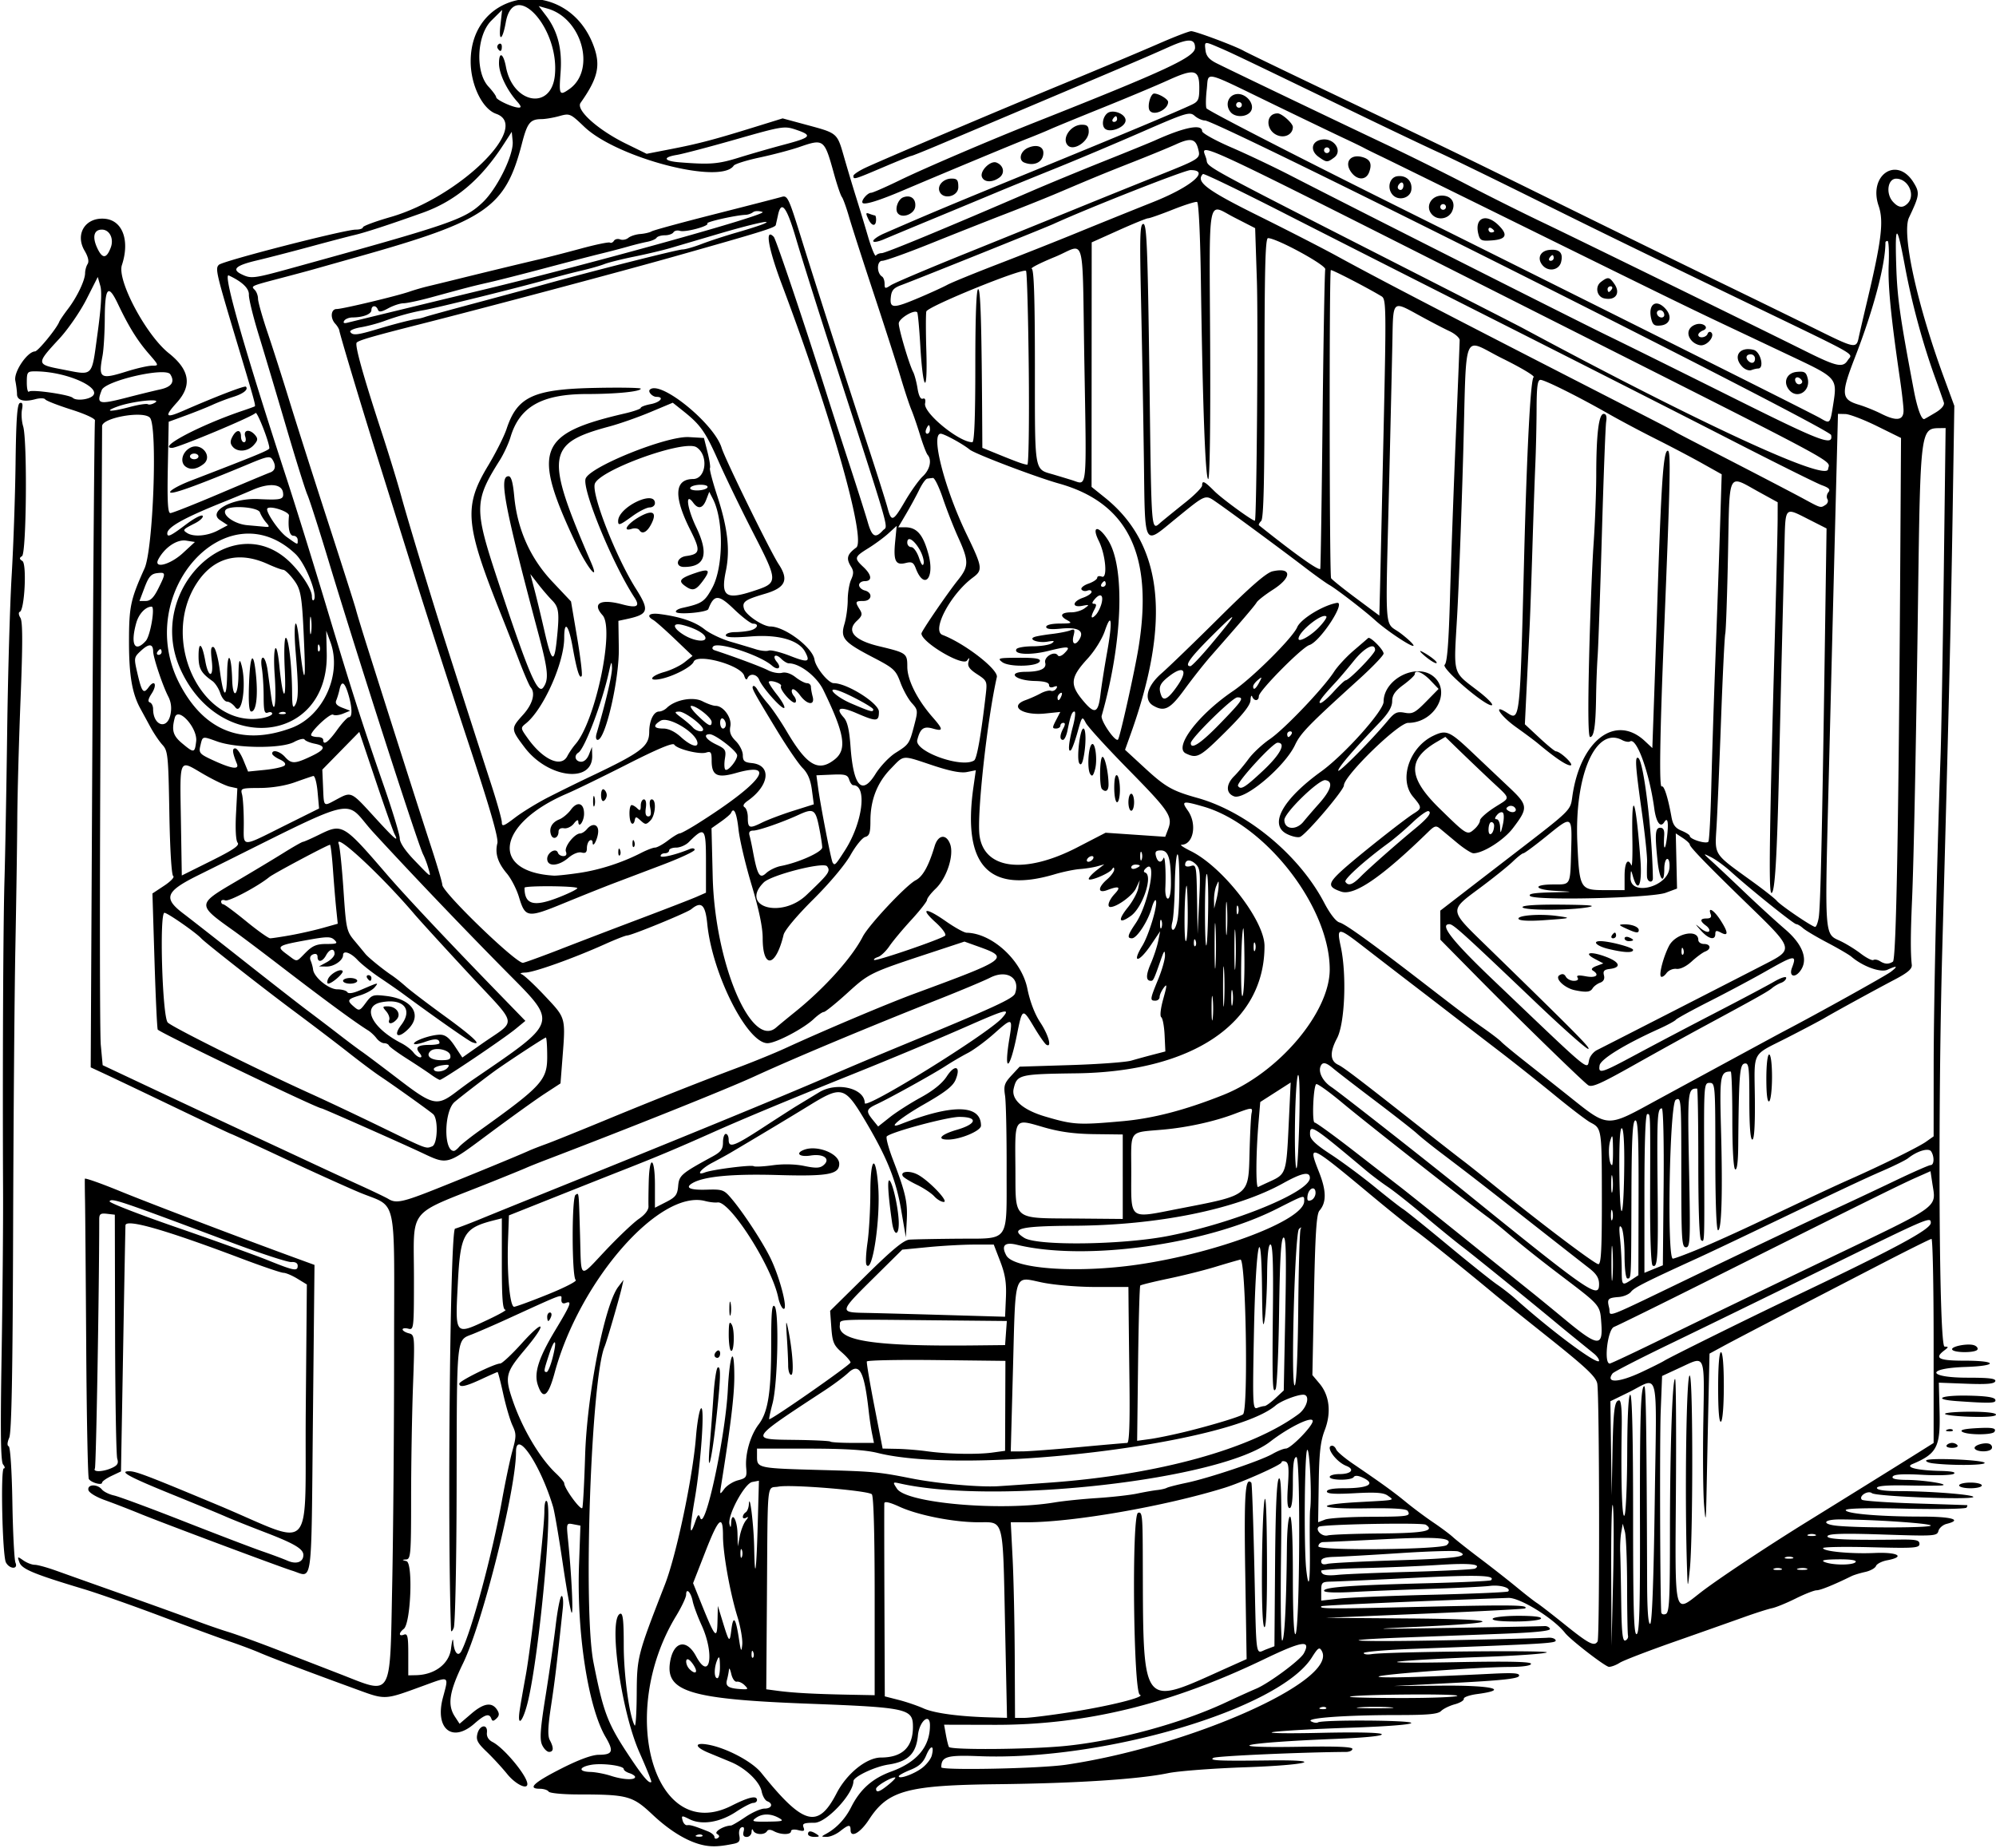 <?xml version="1.0"?>
<svg xmlns="http://www.w3.org/2000/svg" width="660" height="611.25" viewBox="0 0 660 611.25">
  <path d="M232.969 610.299c-5.16-.966-11.193-4.529-17.149-10.127-6.701-6.3-8.217-6.712-24.749-6.726-5.036-.005-9.344-.426-9.665-.946-.318-.516-1.644-.937-2.946-.937-4.157 0-1.924-2.078 7.224-6.718 5.731-2.907 10.066-4.496 12.308-4.51 4.628-.03 5.043-1.12 2.245-5.894-5.777-9.857-9.581-34.586-8.774-57.03l.463-12.867-2.334-.447c-2.329-.445-2.332-.435-1.75 5.307 1.13 11.169 1.785 24.495 1.176 23.937-.339-.31-1.662-7.656-2.94-16.323-1.278-8.667-2.711-17.062-3.185-18.654-4.156-13.959-12.268-26.004-12.268-18.214 0 12.508-11.061 56.667-17.522 69.95-4.562 9.378-5.225 13.734-2.683 17.613l1.544 2.357 3.918-3.354c4.122-3.528 6.832-3.908 8.532-1.195.755 1.203.69 1.92-.255 2.813-1.008.952-1.357.957-1.698.025-.673-1.834-2.106-1.403-5.633 1.694-7.339 6.443-13.117 1.626-10.366-8.643 1.951-7.28 2.246-7.08-6-4.076-13.781 5.022-12.655 4.972-23.431 1.041-15.478-5.645-27.208-10.085-31.25-11.83-2.062-.89-6.417-2.525-9.677-3.635-3.26-1.109-13.595-4.905-22.968-8.435-9.373-3.53-20.84-7.56-25.48-8.956-16.493-4.962-20.4-6.584-21.223-8.811-.746-2.015-.69-2.044 1.29-.657 1.138.797 2.83 1.449 3.759 1.449.93 0 4.105.872 7.057 1.938a5623.056 5623.056 0 0022.242 7.904c9.281 3.282 19.828 7.086 23.438 8.453 3.61 1.368 8.672 3.127 11.25 3.909 2.578.782 10.172 3.546 16.875 6.143 6.703 2.597 15.773 6.113 20.156 7.813 17.55 6.806 16.4 8.792 17.188-29.677.342-16.714.622-51.312.623-76.885.002-53.635 1.404-47.31-11.717-52.854-4.64-1.962-15.968-7.094-25.172-11.405-9.204-4.311-16.86-7.839-17.014-7.839-.154 0-8.444-3.92-18.422-8.712s-20.359-9.744-23.068-11.004l-4.925-2.292.542-106.418c.298-58.53.689-106.894.868-107.475.187-.61-3.125-2.153-7.804-3.638-4.472-1.419-8.363-2.941-8.647-3.383-.284-.442-1.76-.468-3.281-.057-3.74 1.012-6.046.378-6.046-1.66 0-.93-.251-2.947-.559-4.484-.574-2.87 3.948-9.576 6.515-9.664.988-.033 7.15-7.563 8.008-9.785.204-.528 1.499-2.436 2.877-4.24 3.005-3.935 5.654-9.472 5.673-11.861.008-.953.383-2.316.834-3.027.528-.834.176-2.386-.992-4.364-3.294-5.583.318-11.218 6.782-10.579 5.802.574 8.211 7.234 5.543 15.32-1.658 5.024 7.994 23.151 15.51 29.126 6.932 5.511 7.768 10.675 2.646 16.344-4.228 4.68-3.766 5.275 2.108 2.71 10.749-4.697 20.339-8.386 20.744-7.98.92.919-.853 2.341-4.218 3.385-1.926.598-4.979 1.765-6.784 2.593-1.804.828-5.812 2.431-8.906 3.563l-5.625 2.058-.287 15.106c-.216 11.31-.005 15.105.84 15.105.621 0 7.923-2.888 16.226-6.418 8.303-3.53 15.835-6.68 16.737-7.001 1.803-.642 2.08-2.247.75-4.35-.732-1.156-1.837-.956-7.252 1.307-18.05 7.543-26.545 10.59-26.545 9.517 0-.628 3.059-2.32 6.797-3.76 22.291-8.59 26.016-10.128 26.016-10.746 0-1.983-4.075-12.368-4.573-11.653-.78 1.123-25.706 11.542-27.61 11.542-5.01 0 9.322-7.551 23.276-12.264 2.063-.696 3.902-1.362 4.088-1.48.344-.217-.298-2.533-5.522-19.92C71.41 90.123 71.1 88.808 72.38 87.576c1.351-1.3 41.561-11.638 45.268-11.638 1.294 0 2.352-.344 2.352-.763 0-.42 4.113-1.948 9.14-3.395 22.7-6.537 46.715-30.029 34.906-34.145-4.536-1.581-8.401-9.523-8.412-17.282-.034-24.489 31.925-28.612 40.627-5.241 2.434 6.534 1.48 10.734-4.294 18.91-1.639 2.32 5.726 8.936 15.022 13.495l6.833 3.35 8.167-1.588c9.05-1.76 14.1-3.092 27.639-7.289l9.159-2.839 7.716 2.088c10.574 2.861 10.26 2.59 12.65 10.891 1.17 4.07 2.929 9.932 3.906 13.026a797.913 797.913 0 013.908 12.899c1.172 4 2.37 6.912 2.66 6.47.291-.442 1.162-.807 1.935-.81 1.254-.005 21.529-8.404 49.688-20.582 5.414-2.342 16.172-6.783 23.906-9.87 7.735-3.088 15.328-6.183 16.875-6.88 9.69-4.362 15.469-5.483 15.469-3 0 .658 4.324 3.065 9.61 5.349 5.285 2.284 14.038 6.437 19.453 9.227 19.74 10.175 95.422 48.402 105 53.036 5.414 2.62 23.864 11.758 41 20.308 29.858 14.896 33.65 16.343 32.92 12.565-.437-2.258-202.99-104.024-207.048-104.024-.914 0-2.447-.69-3.408-1.534-1.639-1.44-2.722-1.108-17.683 5.427-8.766 3.829-21.633 9.255-28.594 12.057-6.96 2.803-15.61 6.333-19.219 7.844a7161.9 7161.9 0 01-20.156 8.377c-7.477 3.095-15.176 6.305-17.11 7.132-1.966.84-3.515 1.09-3.515.566 0-.516 1.582-1.628 3.516-2.472 14.745-6.434 22.078-9.506 48.984-20.52 29.67-12.146 47.494-19.603 52.734-22.062 2.284-1.072 2.579-1.722 2.579-5.684 0-6.029-1.614-6.403-10.397-2.41-3.82 1.738-13.486 5.794-21.479 9.014-7.992 3.22-15.796 6.424-17.343 7.122-1.547.698-4.922 2.091-7.5 3.096-4.483 1.748-27.383 11.284-41.25 17.178-7.935 3.372-12.655 4.84-13.347 4.147-.672-.672 1.578-3.372 2.81-3.372.524 0 4.797-1.871 9.495-4.158 8.096-3.941 30-13.316 44.86-19.2 43.483-17.219 52.744-21.541 52.744-24.617 0-3.051-2.17-3.123-8.546-.28-9.477 4.223-8.962 4.003-76.093 32.388-4.786 2.024-8.92 3.68-9.188 3.68-.268 0-4.452 1.687-9.298 3.75-9.627 4.097-9.843 4.16-9.843 2.856 0-.492 2.003-1.8 4.453-2.91 8.508-3.85 43.017-18.487 64.922-27.537 12.117-5.006 26.3-10.97 31.517-13.255 5.218-2.285 10.08-4.155 10.803-4.155 1.451 0 14.679 4.956 17.382 6.512.937.539 13.516 6.62 27.954 13.514 42.588 20.336 43.63 20.84 76.875 37.228 17.531 8.642 41.578 20.425 53.437 26.186 11.86 5.76 26.173 12.757 31.807 15.548 11.795 5.844 12.5 5.977 13.226 2.497.296-1.418 1.54-6.797 2.766-11.953 4.831-20.326 5.604-26.668 3.866-31.749-3.5-10.234 6.055-16.625 11.554-7.728 2.09 3.383 1.983 4.21-1.509 11.567-2.492 5.252 2.624 28.678 11.59 53.065l3.388 9.218-.58 36.72c-.539 34.033-1.302 66.096-3.396 142.657-1.509 55.183-1.078 131.713.742 131.748 1.391.027 1.382.155-.094 1.276-3.422 2.597-1.845 3.382 6.797 3.382 10.883 0 11.085 1.714.244 2.073-13.304.44-12.69 3.552.702 3.552 7.204 0 9.426.285 9.126 1.172-.292.863-2.804 1.08-9.53.824l-9.132-.348.243 9.743c.286 11.519-.898 13.779-8.997 17.179-2.573 1.08 1.633 2.098 9.375 2.27 3.653.082 5.167.416 4.318.953-.718.455-5.404.602-10.412.326-6.286-.346-9.31-.172-9.764.565-.462.748.967 1.082 4.787 1.12 5.48.054 14.159 1.422 11.54 1.818-.774.117-5.942.126-11.485.02-6.79-.13-10.078.141-10.078.832 0 .648 2.504 1.028 6.797 1.03 10.506.008 25.078 1.135 25.078 1.94 0 1.05-32.124-.144-33.516-1.246-1.35-1.068-4.55 1.019-3.32 2.166.408.381 8.336.933 17.617 1.227 9.282.293 17.006.548 17.165.565.16.017.073.383-.193.812-.265.43-9.36.584-20.211.344-12.65-.28-19.73-.106-19.73.488 0 1.174 11.257 2.137 24.986 2.137 10.077 0 13.76 1.057 8.384 2.406-1.24.311-2.464 1.366-2.72 2.343-.442 1.693-1.31 1.75-18.225 1.184-12.966-.434-17.942-.303-18.43.487-.665 1.077 6.086 1.417 23.584 1.19 5.67-.074 6.797.163 6.797 1.427 0 1.353-1.714 1.471-15.938 1.101-8.766-.228-15.937-.101-15.937.282 0 1.095 9.186 1.962 17.133 1.615 7.626-.332 10.277 1.25 4.05 2.418-1.754.33-3.413 1.18-3.686 1.89-.273.712-1.882 1.598-3.575 1.97-1.694.372-3.726.994-4.517 1.383-5.831 2.867-10.3 4.68-11.537 4.68-.801 0-3.919 1.225-6.928 2.722-3.01 1.497-6.526 2.936-7.815 3.196-1.29.261-5.508 1.608-9.375 2.993a5379.24 5379.24 0 01-22.97 8.114c-8.765 3.078-16.871 6.202-18.013 6.942-1.142.74-2.737 1.345-3.544 1.345-1.183 0-12.716-8.904-14.536-11.222-3.796-4.835-14.938-11.715-18.749-11.577-33.196 1.2-61.487 2.458-61.798 2.747-.954.89 2.226.908 33.598.192 30.114-.687 34.984-.61 33.746.533-.215.199-15.156.982-33.203 1.74l-32.813 1.38 27.188.198c31.298.228 33.108 1.394 4.219 2.716-18.029.825-17.399.85 10.168.405 16.163-.262 30.04-.527 30.836-.59.798-.064 1.614.345 1.814.908.249.7-4.902 1.222-16.305 1.653l-31.67 1.197c-26.103.988-17.144 1.554 14.532.919 16.757-.336 31.48-.708 32.717-.827 1.237-.119 2.41.246 2.608.81.356 1.018-2.34 1.182-46.81 2.857-9.152.344-16.64.972-16.64 1.395 0 .423 1.16.586 2.578.363 5.142-.81 58.426-1.351 57.954-.588-.266.431-9.67 1.106-20.899 1.499-11.228.393-23.579 1.054-27.446 1.468-4.195.45 3.086.561 18.047.277 17.615-.335 25.078-.175 25.078.535 0 .634-2.713 1.025-7.266 1.047-10.246.05-42.364 2.408-43.122 3.166-.591.59 14.898.212 37.119-.908 7.657-.386 9.615-.235 9.3.718-.295.892-5.777 1.486-20.95 2.27l-20.55 1.06 16.173-.123c16.464-.126 22.473 1.319 11.522 2.772-2.557.339-4.56 1.047-4.453 1.573.108.527-1.232 1.345-2.978 1.82-1.745.473-3.78 1.467-4.52 2.208-1.04 1.04-4.285 1.347-14.26 1.347-17.204 0-30.717.973-28.754 2.072.827.463 1.851.627 2.275.365 1.474-.91 30.554-.76 30.86.16.184.547-7.921 1.18-20.594 1.609-11.493.388-22.794 1.028-25.114 1.422-2.32.395 4.695.513 15.59.264 12.244-.28 20.023-.107 20.37.453.345.56-5.429 1.144-15.123 1.53-31.445 1.25-39.57 3.101-11.464 2.612 11.478-.2 16.877.025 16.877.703 0 .548-.95 1.003-2.11 1.01-14.428.084-42.743 1.347-43.828 1.955-1.63.913 1.573 1.06 18.516.852 19.204-.236 12.952 1.54-7.97 2.263-10.698.37-22.194 1.245-25.546 1.945-9.66 2.017-30.384 3.363-56.25 3.654-30.093.338-36.395 2.066-42.656 11.698-2.852 4.387-6.094 6.233-6.094 3.47 0-1.932-.62-1.861-3.494.4-1.311 1.031-3.276 1.862-4.367 1.846-1.954-.028-1.956-.043-.108-1.065 3.386-1.873 6.246-4.939 8.161-8.75 2.977-5.923 7.02-9.513 13.282-11.792 8.504-3.096 12.776-8.202 12.776-15.27 0-4.35-3.524-1.396-3.979 3.335-.578 6.012-3.254 8.662-9.729 9.633-4.526.679-11.584 4.033-11.597 5.511-.039 4.248-8.942 13.74-12.889 13.74-3.472 0-4.094.26-3.614 1.51.469 1.223.13 1.398-1.775.92-1.36-.342-2.354-.188-2.354.364 0 1.225-3.353 1.234-5.63.015-1.174-.628-1.95-.628-2.338 0-.821 1.33-3.971 1.17-4.537-.231-.282-.7-.502-.512-.546.468-.041.903-.756 1.641-1.59 1.641-1.034 0-1.366-.573-1.044-1.805.31-1.18.07-1.65-.689-1.36-.662.255-.976 1.415-.73 2.7.34 1.784-.03 2.348-1.78 2.709-4.505.927-6.969 1.068-9.71.555zm4.116-3.8c-1.11-.686 2.257-2.703 4.617-2.766.353-.01 2.498-1.275 4.767-2.813 2.27-1.537 5.117-2.795 6.328-2.795 2.396 0 3-1.628.902-2.433-.716-.275-1.548-1.734-1.85-3.243-.652-3.26-5.315-7.71-10.208-9.74-1.934-.802-5.203-2.156-7.266-3.008-4.768-1.969-4.904-3.554-.234-2.718 6.084 1.09 14.595 5.604 17.583 9.325 13.938 17.36 18.758 18.666 24.907 6.75 3.373-6.54 9.9-11.798 14.66-11.813 7.059-.022 10.584-3.4 10.584-10.138 0-6.046-1.698-6.422-34.688-7.675-38.945-1.479-47.21-3.974-45.62-13.774 1.112-6.853 5.437-7.827 8.59-1.935 4.598 8.595 6.235-.622 1.823-10.267-1.318-2.88-2.638-6.448-2.934-7.928-.604-3.02-2.171-4.555-2.171-2.128 0 .865-1.487 4.02-3.303 7.011-19.706 32.44-7.119 75.61 18.303 62.776 5.754-2.904 8.437-3.5 8.437-1.875 0 .516-.56.938-1.245.938s-3.238 1.32-5.674 2.933c-5.288 3.503-11.347 4.476-15.37 2.468-2.604-1.298-2.75-1.275-2.318.372.252.966.935 1.684 1.518 1.594 1.017-.156 2.337.238 6.918 2.064 1.16.463 2.109 1.297 2.109 1.854 0 .557.467.725 1.038.372.726-.45.666-.87-.203-1.408zm-4.839.435c-.311-.312-1.12-.345-1.797-.074-.748.299-.526.521.567.566.988.04 1.542-.18 1.23-.492zm25.289-5.72c-2.733-1.518-5.533-1.502-7.649.045-1.507 1.103-1.01 1.25 3.996 1.182 5.033-.069 5.47-.216 3.653-1.226zm36.371-11.087c1.547-1.268 2.475-2.307 2.063-2.31-1.477-.009-6.282 2.874-6.282 3.77 0 1.438 1.183 1.029 4.22-1.46zm-82.494-10.638c-6.085-13.724-10.33-44.419-6.334-45.802.894-.31 1.172 2.183 1.172 10.493 0 9.774 1.846 23.33 3.601 26.448.34.603.649-4.037.687-10.312.074-12.344.215-12.891 9.313-36.253 3.816-9.802 9.21-35.424 10.275-48.807.35-4.415 1.062-8.633 1.581-9.375 1.433-2.049.161 17.386-1.936 29.588-1.84 10.705-1.816 13.342.069 7.934.906-2.6 1.205-2.847 1.71-1.41 1.59 4.533 8.294-26.657 9.117-42.415.634-12.154 2.148-15.151 2.141-4.243-.004 6.205-1.22 16.259-4.288 35.446-.586 3.66-.563 3.7.95 1.657.854-1.152 2.904-2.449 4.556-2.883 2.758-.724 2.98-1.064 2.709-4.137-.402-4.535 1.386-10.753 4.124-14.342 3.123-4.095 4.141-10.622 4.141-26.548 0-10.568.252-13.4 1.118-12.535 1.554 1.554 1.051 25.623-.672 32.155-.723 2.741-1.217 5.081-1.098 5.2.45.45 26.868-17.98 26.885-18.756.009-.448-1.324-1.985-2.963-3.416-2.584-2.256-3.033-3.335-3.38-8.133l-.4-5.53 11.843-11.679c8.738-8.616 12.511-11.728 14.395-11.868 1.404-.104 8.46-.242 15.678-.306 17.86-.158 16.38 1.916 16.444-23.059.03-11.3-.206-22.225-.522-24.277-.499-3.234-.216-4.118 2.126-6.646l2.701-2.916 16.813-.523c9.247-.288 18.29-.952 20.094-1.477a316 316 0 017.28-1.992l4-1.038-.25-5.35c-.136-2.943-.634-5.63-1.106-5.97-.5-.362-.222-2.898.67-6.094 1.269-4.548 1.295-5.166.155-3.654-.756 1-1.374 2.372-1.374 3.046 0 .675-.632 1.228-1.406 1.228-1.855 0-1.798-.434.92-7.032 1.274-3.093 2.295-6.68 2.267-7.968-.04-1.88-.308-1.602-1.357 1.406-2.3 6.596-2.503 7.031-3.29 7.031-1.708 0-1.718-1.873-.033-5.757.974-2.248 2.068-5.563 2.43-7.368l.656-3.281-2.994 4.453c-4.058 6.034-6.572 6.334-2.9.345 2.126-3.47 5.086-13.255 4.505-14.895-.224-.634-.87.479-1.433 2.473-1.233 4.366-4.882 9.952-6.505 9.961-1.712.01-1.458-1.012 1.234-4.974 4.135-6.085 7.102-21.29 3.585-18.372-.944.784-1.12 1.383-.469 1.6 2.716.905-.789 11.55-4.726 14.353-3.946 2.81-4.426 1.464-.999-2.801 1.608-2 3.157-4.848 3.444-6.328l.52-2.69-1.283 2.722c-1.098 2.33-6.105 6.02-8.337 6.145-1.376.077-.672-2.217 1.335-4.354 2.184-2.325 1.411-2.722-2.446-1.255-3.215 1.222-3.25-.78-.061-3.552 1.289-1.12 2.337-2.568 2.33-3.216-.011-.845-.21-.876-.704-.111-.914 1.415-7.72 4.221-7.72 3.182 0-.446 1.16-1.712 2.578-2.813l2.578-2.002-2.343.66c-1.29.364-3.859.771-5.71.906s-5.62.914-8.373 1.732c-21.825 6.481-30.55-2.906-26.849-28.881l.787-5.525-2.932.586c-2.017.404-5.556-.285-11.348-2.21-10.41-3.458-9.315-3.55-13.887 1.16-4.464 4.6-6.688 10.318-6.688 17.196 0 3.96-.327 4.965-1.736 5.334-.954.25-3.131 2.935-4.839 5.968-1.802 3.202-6.965 9.35-12.31 14.658-5.409 5.372-9.461 10.205-9.825 11.719-2.595 10.797-6.916 11.466-6.916 1.072 0-3.536-1.25-9.52-3.666-17.555-2.017-6.704-3.965-14.968-4.328-18.363-.588-5.482-1.554-7.605-2.474-5.435-.172.405-1.695 1.707-3.384 2.893l-3.07 2.157.397 16.09c.701 28.379 12.755 57 20.979 49.814.902-.788 3.75-3.134 6.328-5.212 9.685-7.806 18.726-17.875 22.307-24.84 1.975-3.842 14.335-17.015 17.5-18.652 2.355-1.217 4.304-4.72 6.265-11.26 1.135-3.782 3.784-4.188 5.1-.78 1.408 3.644-1.036 11.26-4.755 14.824-1.553 1.488-2.836 3.153-2.852 3.701-.016.548-2.353 3.528-5.194 6.622-2.842 3.093-6.098 6.996-7.237 8.673-1.14 1.677-2.842 3.297-3.783 3.601-.941.304-1.52.745-1.286.979.536.535 22.39-6.96 23.485-8.053.45-.45-.941-2.384-3.146-4.376-5.349-4.832-3.338-5.073 3.335-.399 2.978 2.086 6.084 3.806 6.9 3.822 8.453.16 18.219 9.145 20.1 18.49.863 4.283 2.443 8.42 4.268 11.177 2.75 4.151 3.945 8.561 1.992 7.355-.498-.308-2.284-2.864-3.969-5.68-3.921-6.557-3.946-6.545-5.775 2.57-2.351 11.724-4.37 12.757-2.489 1.273 1.175-7.176 1.05-7.221-5.035-1.811-2.824 2.511-6.746 5.4-8.715 6.418-1.968 1.019-5.216 2.917-7.216 4.219-4.117 2.679-18.243 10.519-22.847 12.68-3.526 1.655-3.683 2.288-1.3 5.231l1.749 2.159 3.872-3.068c2.13-1.687 6.723-4.624 10.206-6.526 4.153-2.27 7.116-4.67 8.61-6.975 2.7-4.165 4.777-3.373 2.919 1.112-.88 2.122-3.466 4.133-10.448 8.12-8.04 4.593-12.565 8.464-7.64 6.536 17.11-6.696 26.485-6.508 26.485.533 0 1.71-6.876 4.596-10.948 4.596-3.876 0-2.31-1.703 2.98-3.24 6.653-1.935 7.093-4.26.806-4.26-3.971 0-22.388 4.943-23.982 6.437-.372.348.532 3.788 2.008 7.645 4.19 10.952 4.908 14.1 4.59 20.137l-.298 5.625-1.612-9.396c-1.652-9.63-4.702-17.17-11.747-29.042-6.855-11.55-7.795-11.816-18.516-5.23-6.228 3.827-16.68 10.102-26.21 15.738-1.053.622-3.708 2.078-5.9 3.233-3.823 2.017-5.658 4.446-2.418 3.203 2.439-.936 15.236-2.569 16.073-2.051.413.255 3.257.117 6.321-.306 3.448-.476 7.42-.386 10.418.234 3.807.788 5.166.738 6.34-.236 2.507-2.081.085-3.904-4.264-3.209-3.646.583-5.158-.75-2.158-1.9 4.334-1.664 11.642 1.245 11.642 4.633 0 3.512-3.712 4.185-20.433 3.706-15.203-.435-24.546.48-28.245 2.766-2.37 1.465-.63 2.235 4.714 2.082 5.474-.156 5.843-.02 8.476 3.118 4.09 4.876 10.569 14.854 12.972 19.98 3.179 6.782 5.758 17.345 3.964 16.237-.545-.337-1.272-1.98-1.616-3.65-2.126-10.337-15.992-32.082-20.068-31.47-.816.121-2.656-.086-4.09-.463-15.038-3.946-41.512 26.267-49.783 56.813-2.126 7.853-3.865 9.103-5.565 4-1.326-3.978.273-8.95 5.864-18.237 5.07-8.419 5.557-9.711 3.341-8.861-.89.342-1.406-.013-1.406-.967 0-2.082 1.87-2.746-18.75 6.656-3.352 1.528-8.059 3.575-10.46 4.55-5.649 2.29-5.335-.693-5.434 51.711-.045 23.837-.469 44.292-.94 45.469-.476 1.184-.882 1.51-.91.732-1.261-34.957-.28-132.28 1.338-132.727 1.031-.284 4.828-1.73 8.437-3.21 3.61-1.482 12.469-5.074 19.688-7.982 45.223-18.217 79.845-32.43 94.687-38.873a1688.997 1688.997 0 0123.438-9.91c32.048-13.219 38.319-16.091 38.93-17.834 1.809-5.158-2.754-8-8.3-5.17-1.921.98-9.388 4.116-16.593 6.97-24.19 9.581-48.142 19.611-61.507 25.756-8.821 4.056-40.64 16.797-68.78 27.541-2.578.985-5.532 2.169-6.563 2.632-1.031.462-6.515 2.696-12.187 4.964-27.51 10.998-24.844 7.638-24.844 31.295 0 16.93-.05 17.38-1.875 16.902-1.031-.27-1.875-.157-1.875.25 0 .407.911.979 2.025 1.27 2.01.525 2.02.65 1.406 17.603-.34 9.39-.619 26.077-.619 37.08 0 18.387-.132 20.015-1.64 20.115-1.462.097-1.452.157.097.556 2.227.573 1.439 20.581-.883 22.407-1.747 1.374-1.695 2.584.083 1.901 1.172-.45 1.406.624 1.406 6.463v7.001l2.578-.055c6.213-.133 10.968-3.773 11.572-8.858.305-2.574.628-3.626.717-2.336.258 3.737 1.612 5.318 2.719 3.173 3.306-6.406 10.236-32.126 13.36-49.58 1.107-6.187 2.674-13.647 3.482-16.578 1.328-4.813 1.33-5.63.02-8.438-.796-1.71-2.166-6.378-3.042-10.374-.877-3.996-1.72-7.266-1.876-7.266-.155 0-2.538 1.05-5.296 2.335-5.313 2.473-7.359 2.89-7.359 1.503 0-.913 11.662-6.65 13.52-6.65.616 0 3.823-2.998 7.127-6.66 7.697-8.535 8.5-6.81.984 2.118-6.362 7.559-6.674 8.897-3.934 16.862 3.193 9.281 8.958 18.998 14.213 23.958 1.528 1.442 2.778 2.925 2.778 3.295 0 1.732 5.61 9.35 6 8.148.234-.723.646-8.487.915-17.253.622-20.285 6.433-49.896 10.956-55.838l1.741-2.287-.525 2.344c-.755 3.372-5.01 18.025-5.717 19.688-4.478 10.534-7.166 86.943-3.677 104.53 3.331 16.794 4.635 20.171 12.127 31.407 4.323 6.483 6.296 8.759 6.991 8.063.15-.15-1.633-4.57-3.962-9.824zm23.328-102.302c.334-3.867.868-10.944 1.188-15.727.319-4.783.944-8.921 1.389-9.196 1.148-.71.994 3.878-.616 18.292-1.498 13.41-2.979 18.417-1.961 6.632zm25.878-25.546c-.004-1.676-.204-6-.445-9.61-.341-5.114-.263-5.735.357-2.812 1.532 7.22 2.107 15.469 1.08 15.469-.542 0-.988-1.372-.992-3.047zm-24.368-3.46c0-.486.422-1.144.938-1.462.515-.319.937.078.937.882s-.422 1.461-.938 1.461c-.515 0-.937-.396-.937-.882zm5.39-1.53c-.386-.393-.69-2.858-.674-5.48.022-3.715.24-4.4.99-3.112 1.077 1.848.787 9.71-.315 8.591zm-60.702-11.182c0-.774.408-1.406.908-1.406.499 0 .665.632.368 1.406-.297.773-.705 1.406-.908 1.406-.203 0-.369-.633-.369-1.406zm60.236-2.813c.01-2.062.202-2.796.427-1.63.224 1.167.215 2.854-.02 3.75-.234.897-.417-.057-.407-2.12zm45.33-14.371c-.32-.518-.164-3.824.345-7.348.51-3.523.935-11.025.945-16.671.02-11.449 1.716-12.918 2.574-2.23.864 10.762-1.886 29.447-3.863 26.249zm8.47-13.988c-1.355-9.463-1.651-14.72-.78-13.828 1.158 1.182 2.994 9.836 2.994 14.108 0 4.333-1.582 4.132-2.214-.28zm13.954-8.648c-.922-1.019-3.516-2.743-5.765-3.831-2.25-1.09-4.33-2.369-4.623-2.843-.986-1.594 2.202-1.937 4.891-.526 3.71 1.946 10.48 9.051 8.623 9.051-.798 0-2.205-.833-3.126-1.851zM210 587.67c0-.368-.844-.937-1.875-1.265-1.031-.327-1.875-.934-1.875-1.35 0-1.14-7.25-2.063-10.872-1.383-4.054.76-4.145 2.242-.144 2.337 1.676.04 4.735.62 6.797 1.292 3.984 1.296 7.969 1.48 7.969.37zm94.814-2.913c1.513-1.118 2.998-3.018 3.3-4.22.884-3.525-.385-3.527-1.857-.004-.991 2.373-2.383 3.65-5.211 4.782-2.122.849-3.859 1.804-3.859 2.121 0 1.075 4.858-.632 7.627-2.68zm47.686-1.135c41.14-6.087 90.036-27.85 84.559-37.636-.778-1.39-1.228-1.093-3.287 2.167-10.753 17.036-68.763 34.255-109.968 32.643-10.733-.42-12.554.113-12.554 3.673 0 1.09 32.687.42 41.25-.847zm-.397-6.197c17.19-1.697 38.414-7.452 53.366-14.47 3.61-1.694 8.039-3.699 9.844-4.456 4.228-1.773 14.612-9.462 15.815-11.71 2.458-4.592-.467-4.153-13.228 1.982-30.973 14.892-59.099 21.73-89.078 21.656l-16.647-.041.598 3.322c.33 1.827.779 3.639 1 4.025.601 1.056 26.643.846 38.33-.308zm-19.777-40.473c-.743-35.37-.258-33.515-8.769-33.516-8.2 0-19.939-2.306-26.1-5.126-3.272-1.498-4.987-1.89-5.044-1.15-.049.616-.033 15.236.033 32.488l.122 31.368 4.612 1.18c2.537.65 6.213 1.904 8.17 2.786 3.538 1.598 11.716 2.701 22.156 2.99l5.474.152-.654-31.172zm21.678 29.275c13.096-2.055 25.013-5.045 22.907-5.747-2.142-.714-2.741-59.337-.615-60.153 1.352-.518 1.522.866 1.57 12.748.217 53.552-1.27 51.569 28.63 38.171l5.714-2.56-.454-28.307c-.422-26.327-.024-32.233 2.024-30.005.205.223.65 12.832.988 28.02.697 31.26.294 28.455 3.888 27.09l2.75-1.044.215-27.232c.147-18.604.548-27.55 1.264-28.236.774-.74.956 6.21.693 26.427-.195 15.088-.018 27.32.395 27.182.775-.259 1.377-12.075 1.552-30.473.06-6.34.474-10.547 1.037-10.547.596 0 .938 7.25.938 19.875 0 12.167.336 19.53.866 18.985 1.427-1.47 1.726-58.548.306-58.547-.85 0-1.172 2.313-1.172 8.437 0 5.704-.347 8.438-1.071 8.438-.757 0-.922-2.186-.562-7.435.401-5.86.231-7.543-.804-7.94-.722-.277-1.313-.162-1.313.256 0 .785-12.947 6.568-18.75 8.377-19.535 6.086-50.101 11.432-65.35 11.428h-5.431l.61 11.954c.335 6.575.651 21.13.703 32.345l.093 20.39h3.144c1.73 0 8.585-.854 15.235-1.897zm63.266-46.619c.045-10.183.41-20.625.812-23.203.47-3.012.775 3.605.855 18.516.08 14.927-.209 23.203-.812 23.203-.596 0-.908-6.742-.855-18.516zm21.226 45.137c-.311-.311-1.12-.345-1.797-.074-.748.3-.526.522.567.566.988.041 1.542-.18 1.23-.492zm21.113-.125c-2.707-.189-7.136-.189-9.843 0-2.707.19-.493.345 4.922.345 5.414 0 7.628-.155 4.921-.345zm22.266-3.805c0-.757-34.758-.433-35.522.331-.229.229 7.67.415 17.553.415 9.883 0 17.969-.335 17.969-.746zM289.219 527.86c0-20.607-.348-33.105-.938-33.682-1.266-1.238-26.661-3.322-30.867-2.533-3.974.745-3.53-3.576-3.826 37.302l-.215 29.726 3.86.514c4.997.666 12.01 1.05 23.08 1.266l8.906.173v-32.766zm-43.008 29.468c-.783-.783-1.95-1.31-2.593-1.172-.644.138-1.46-1.014-1.814-2.561-.355-1.547-.7-2.18-.768-1.407-.068.774-.368 2.317-.667 3.43-.568 2.117.579 2.799 5.089 3.024 1.945.097 2.025-.042.753-1.314zm-8.152-6.311c-.05-3.086-.247-3.562-.871-2.11-1.124 2.615-1.124 6.094 0 6.094.515 0 .907-1.793.871-3.984zm-8.344.286c-.536-1.002-1.395-2.082-1.908-2.399-1.32-.816-1.161 1.743.193 3.097 1.75 1.75 2.798 1.324 1.715-.698zm19.363-4.915c-.3-.748-.521-.526-.566.566-.041.988.18 1.542.492 1.23.311-.31.345-1.12.074-1.796zm-5.269-11.826c-2.43-7.86-4.744-20.832-4.745-26.615-.002-7.261-1.452-5.982-5.779 5.1l-4.11 10.526 2.841 7.042c4.48 11.105 5.092 11.763 5.233 5.636l.118-5.156 1.433 4.687c2.302 7.533 2.469 7.713 3.02 3.282.629-5.064 1.44-4.153 2.503 2.812.668 4.378.835 4.69 1.107 2.06.177-1.702-.553-5.92-1.621-9.374zm284.454 8.281c.731-1.183.626-81.6-.111-85.286-.452-2.26-3.651-5.28-16.155-15.245-8.575-6.834-16.434-13.13-17.466-13.991-9.235-7.712-24.067-19.638-26.718-21.485-1.805-1.257-8.35-6.508-14.545-11.67-20.363-16.967-20.96-17.231-17.134-7.587 2.472 6.23 2.52 10.076.158 12.799-.981 1.132-1.398 7.568-1.807 27.925l-.531 26.454 2.341 2.783c3.33 3.958 3.972 9.643 1.743 15.443-1.408 3.665-1.837 7.457-1.988 17.557l-.193 12.883 2.297-.874c1.264-.48 7.888-.895 14.72-.922 12.891-.05 13.686-.173 12.595-1.937-.448-.726-4.853-.996-13.922-.855-15.827.246-17.446-1.236-2.261-2.07 12.578-.69 11.805-.52 9.598-2.133-1.364-.997-3.96-1.187-10.96-.801-6.562.361-9.174.2-9.174-.569 0-.685 2.005-1.073 5.548-1.073 8.315 0 10.841-1.452 6.204-3.565-1.449-.66-2.518-.716-2.868-.15-.74 1.198-7.947 1.166-7.947-.035 0-.516 1.452-.938 3.226-.938 3.92 0 5.192-1.563 2.222-2.729-3.485-1.367-7.146-6.646-4.61-6.646.46 0 1.054.566 1.32 1.258.265.692 2.736 2.793 5.49 4.67 9.646 6.573 13.48 9.348 17.665 12.785 2.32 1.906 6.328 4.891 8.906 6.634 2.578 1.743 5.52 3.939 6.538 4.88 1.018.94 5.025 4.105 8.906 7.034 3.881 2.928 9.379 7.238 12.217 9.578 2.838 2.34 5.84 4.677 6.67 5.192.829.516 5.046 3.782 9.37 7.257 7.802 6.272 9.576 7.176 10.656 5.429zm5.023-45.03c-.344-1.289-.577 8.625-.52 22.032l.106 24.375.52-22.032c.285-12.117.238-23.085-.106-24.375zm5.03 43.113c-.153-.652-.285-8.053-.295-16.448-.01-8.395-.338-16.458-.729-17.917l-.711-2.654-.494 2.813c-.272 1.547-.426 4.5-.342 6.562.084 2.063.232 9.586.33 16.719.134 9.922.45 12.868 1.347 12.54.644-.237 1.047-.964.894-1.615zm3.957-36.796c-.07-35.856.238-45.691 1.436-45.691.56 0 .762 14.12.934 65.468.029 8.742.38 13.326 1.005 13.117.625-.208 1.154-14.343 1.51-40.4.628-45.773 1.736-41.23-8.799-36.08l-5.859 2.863.206 15.562.207 15.563.255-13.594c.275-14.596.679-17.812 2.237-17.812.644 0 .938 3.224.834 9.14-.311 17.783.116 30.766.949 28.829.443-1.032.835-10.418.871-20.86.042-11.987.412-18.984 1.003-18.984.61 0 .938 13.896.938 39.814 0 31.467.246 39.72 1.172 39.364.91-.35 1.156-8.432 1.101-36.299zm9.918 2.255c.004-27.328.822-51.184 1.723-50.282.274.274.385 16.943.247 37.042-.29 42.218-.724 40.432 8.137 33.537 5.528-4.301 22.04-15.273 35.569-23.635 11.592-7.164 31.027-19.243 36.586-22.74l4.922-3.095v-33.762c0-18.569-.316-33.747-.703-33.73-.387.018-7.875 3.744-16.64 8.28-30.085 15.566-47.819 24.8-52.287 27.227l-4.473 2.43-.353 15.938c-.194 8.765-.464 21.633-.6 28.594-.222 11.362-.308 11.937-.843 5.625-.328-3.868-.444-16.166-.258-27.33.386-23.14.803-22.11-7.408-18.31l-6.22 2.88-.46 11.77c-.35 8.985-.214 59.446.18 66.35.036.63.698.9 1.471.604 1.205-.463 1.407-4.391 1.41-27.393zm5.713 14.397c-.926-24.926-.287-69.59.94-65.625 1.004 3.246.94 53.969-.08 63.75-.645 6.174-.696 6.285-.86 1.875zm10.221-61.82c0-7.224.362-11.773.938-11.773.572 0 .937 4.356.937 11.194 0 6.452-.397 11.44-.938 11.774-.605.375-.937-3.584-.937-11.194zm-94.727 68.45c13.643-.338 25.021-.83 25.286-1.095 1.136-1.136-2.58-2.269-6.028-1.838-2.062.258-10.922.699-19.687.98-8.766.282-20.262.744-25.547 1.027-6.01.322-9.61.17-9.61-.405 0-1.192 8.785-1.83 34.17-2.483 11.316-.29 20.78-.734 21.03-.985 1.664-1.663-4.128-1.848-25.2-.806-13.148.65-25.488 1.213-27.421 1.25-3.343.066-3.516.222-3.516 3.183v3.113l5.86-.663c3.222-.365 17.02-.94 30.663-1.278zm-40.287-15.302c-.08-6.058-.034-11.859.102-12.89.602-4.58-.159-20.223-.96-19.729-.89.55-1.148 32.364-.32 39.65.817 7.203 1.325 4.174 1.178-7.03zm33.715 7.706c11.059-.307 20.482-.79 20.941-1.074 2.334-1.442-1.857-1.864-11.986-1.206-6.187.402-17.472.875-25.078 1.05-7.605.177-13.827.567-13.828.868 0 1.388 1.602 1.783 5.557 1.37 2.358-.248 13.335-.7 24.394-1.008zM250.56 503.831l.39-14.139-2.22.425c-2.555.488-8.257 11.103-7.51 13.98.335 1.289.463 1.176.546-.48.2-3.966 1.982-1.075 2.092 3.391l.108 4.398.674-3.466c.37-1.907 1.271-4.203 2.001-5.102.852-1.05.908-1.383.156-.931-.645.387-1.172.282-1.172-.234 0-.515.422-1.198.937-1.517.516-.318.99-1.503 1.055-2.633.251-4.393 1.627 6.81 1.763 14.352.21 11.682.735 8.104 1.18-8.044zm338.424 14.923c-.644-.26-1.699-.26-2.343 0-.645.26-.118.473 1.171.473 1.29 0 1.817-.213 1.172-.473zm8.456.006c-.635-.257-1.9-.272-2.813-.035-.912.238-.393.448 1.154.467 1.547.02 2.293-.175 1.659-.432zm-135.018-2.759c19.536-.605 24.04-1.269 19.758-2.912-.864-.331-9.407-.092-18.985.532-9.577.625-19.418 1.188-21.867 1.253-3.205.085-4.453.498-4.453 1.474 0 .935.654 1.194 2.11.835 1.16-.287 11.706-.819 23.437-1.182zm151.172.562c.366-.592-1.772-.913-5.804-.872-4.436.046-5.812.312-4.509.872 2.626 1.128 9.615 1.128 10.313 0zm-368.286-3.985c-.26-.644-.472-.117-.472 1.172 0 1.29.212 1.817.472 1.172.26-.644.26-1.699 0-2.344zm347.426 2.426c-.644-.26-1.699-.26-2.343 0-.645.26-.118.473 1.171.473 1.29 0 1.817-.212 1.172-.473zM478.4 510.966c2.618-2.362-2.49-2.842-20.545-1.932-10.25.517-19.374.946-20.276.953-.902.008-1.64.647-1.64 1.421 0 1.501 40.778 1.076 42.461-.442zm-22.065-3.824c14.612-.118 18.249-.815 15.114-2.897-1.151-.765-34.483-.127-35.392.677-1.224 1.082 1.09 3.338 2.946 2.872 1.16-.29 8.96-.584 17.332-.652zm143.9.362c-.644-.26-1.699-.26-2.343 0-.645.26-.118.473 1.172.473 1.289 0 1.816-.213 1.171-.473zm38.203-2.984c0-.725-19.323-2.02-30.148-2.02-5.595 0-6.021 1.634-.555 2.126 8.166.736 30.703.658 30.703-.106zm-289.687-7.652c2.836-.476 9.164-1.125 14.063-1.441 4.898-.317 10.852-.987 13.232-1.49 2.379-.502 5.35-1.022 6.602-1.155 1.252-.134 2.68-.463 3.174-.732.494-.269 3.429-1.019 6.523-1.666 7.36-1.54 24.471-7.29 28.413-9.546 1.705-.977 3.693-1.776 4.418-1.776 1.63 0 8.887-7.426 8.887-9.095 0-1.813-7.79 1.958-14.062 6.806-16.271 12.579-90.306 20.986-122.216 13.878-2.659-.592-2.67-.576-1.188 1.686 3.146 4.801 34.377 7.515 52.154 4.53zm-1.406-6.56c35.623-2.595 66.402-11.089 82.014-22.631 2.917-2.157 3.955-6.427 1.563-6.427-2.067 0-7.375 2.068-9.1 3.546-15.008 12.849-101.728 23.192-131.665 15.703-3.96-.99-10.688-1.412-22.734-1.422l-17.11-.014v2.749c0 3.67.506 3.778 20.266 4.316 18.342.5 19.804.633 30.88 2.822 8.615 1.702 22.32 2.934 28.542 2.565 2.32-.137 10.125-.68 17.344-1.206zm-19.115-9.935l4.115-.565.054-14.873.055-14.873-22.79-.265c-12.534-.146-22.899.063-23.032.465-.134.402.986 7.046 2.488 14.766l2.73 14.034 4.779.093c2.628.051 7.099.414 9.935.806 6.751.933 16.514 1.119 21.666.412zm28.49-1.772c8.25-.765 15.45-1.396 16-1.402.684-.007.92-6.435.747-20.402-.14-11.215-.273-22.817-.297-25.781l-.044-5.391h-10.68c-6.13 0-13.763-.637-17.912-1.495-9.404-1.945-8.707-3.985-9.565 27.981l-.75 27.89 3.75-.004c2.063-.003 10.5-.631 18.75-1.396zm-68.357-4.46c-.343-1.676-.834-4.946-1.09-7.266-1.487-13.422-3.05-16.376-6.801-12.86-1.376 1.29-4.823 3.868-7.659 5.727-25.299 16.59-25.102 16.269-10.117 16.449 6.295.075 11.639.33 11.875.567.237.236 3.576.43 7.422.43h6.992l-.622-3.047zm103.821-.694c8.581-2.107 18.132-5.012 18.854-5.734 1.772-1.772.915-51.573-.88-51.149-1.032.244-4.829 1.344-8.438 2.445-3.61 1.1-10.542 2.834-15.405 3.853-4.863 1.02-9.033 2.045-9.267 2.279-.234.234-.564 11.884-.733 25.89l-.308 25.464 4.258-.583c2.343-.321 7.706-1.43 11.92-2.465zm25.96-8.447c.442 0 2.05-1.16 3.574-2.578l2.77-2.578.506-25.493c.385-19.409.24-25.392-.603-25.066-.801.308-1.2 7.118-1.441 24.555-.183 13.27-.698 24.762-1.144 25.535-1.047 1.817-1.163-1.73-.895-27.422.15-14.324-.093-20.39-.817-20.39-.68 0-1.058 3.428-1.113 10.078-.045 5.543-.41 12.187-.812 14.765-.545 3.502-.762 1.17-.855-9.219-.228-25.236-2.088-16.243-2.671 12.909-.49 24.45-.419 26.1 1.088 25.522.886-.34 1.972-.618 2.414-.618zm11.14-32.504c.13-13.803.477-25.53.77-26.062.366-.66.2-.66-.523.001-1.38 1.261-2.778 52.575-1.41 51.73.564-.349 1.02-10.4 1.163-25.67zm113.598 21.236c3.314-1.557 6.658-3.23 7.432-3.719 1.86-1.174 27.69-13.954 41.096-20.333 35.27-16.782 47.029-23.098 47.029-25.264 0-2.123-.493-1.911-34.863 14.964-18.208 8.94-41.333 20.223-51.387 25.073-10.055 4.85-18.592 9.242-18.97 9.76-2.425 3.32 2.046 3.097 9.663-.481zm-360.145-4.725c1.599-6.238.738-6.932-1.21-.977-1.751 5.354-1.8 5.72-.766 5.72.418 0 1.308-2.134 1.976-4.743zm346.014.984c0-.52-.738-1.55-1.64-2.286-.903-.737-3.54-2.878-5.86-4.758a706.52 706.52 0 01-6.094-4.985c-7.47-6.245-27.956-22.858-31.406-25.468-2.32-1.756-8.016-6.4-12.656-10.32-4.64-3.919-10.125-8.262-12.188-9.651-2.062-1.39-5.226-3.765-7.031-5.279-18.02-15.12-18.793-15.617-18.689-12.01.045 1.555 1.831 3.264 6.797 6.5 3.705 2.415 10.257 7.266 14.561 10.781 4.304 3.515 8.523 6.813 9.375 7.329.852.515 7.456 5.837 14.675 11.825 7.219 5.988 14.601 11.895 16.406 13.126 1.805 1.23 4.547 3.369 6.094 4.75 12.412 11.09 27.656 22.359 27.656 20.446zm22.5-8c10.055-4.933 33.89-16.453 52.969-25.601 38.07-18.254 35.972-16.74 34.725-25.058l-.6-4-4.875 2.163c-5.219 2.316-18.99 9.137-67.192 33.276-16.743 8.385-31.403 15.611-32.578 16.058-2.117.805-3.451 12.087-1.433 12.12.386.007 8.93-4.025 18.984-8.958zm-218.618-1.132l.288-3.984-21.147-.205c-36.898-.358-33.77-.506-34.074 1.618-.74 5.164 11.543 7.01 44.332 6.665l10.313-.11.288-3.984zm196.872-3.08c-.456-6.294-.063-5.829-13.601-16.111-7.166-5.444-12.865-9.993-18.01-14.377-1.849-1.575-4.478-3.685-5.842-4.687-7.195-5.289-40.83-31.723-47.985-37.712-4.553-3.812-8.542-6.666-8.864-6.344-.968.968-1.427 12.702-.498 12.702.473 0 6.323 4.24 13 9.424 6.677 5.182 13.616 10.563 15.421 11.956 1.805 1.394 11.67 9.282 21.923 17.53a11806.627 11806.627 0 0021.563 17.32c1.606 1.277 6.628 5.39 11.159 9.14 10.547 8.728 12.294 8.9 11.734 1.158zm-368.146-1.34c3.808-1.785 6.396-3.262 5.751-3.28-.887-.026-1.172-3.697-1.172-15.136v-15.101l-2.164.543c-10.477 2.63-11.534 4.417-12.385 20.945-.899 17.438-1.084 17.215 9.97 12.03zm169.387-19.26l-2.151-5.589-6.563.012c-3.61.007-10.415.384-15.123.84l-8.562.829-9.485 9.386c-11.38 11.261-11.405 11.368-2.69 11.537 3.74.072 15.657.388 26.485.703l19.688.572.276-6.35c.21-4.86-.23-7.662-1.875-11.94zm232.49 3.315c16.587-7.979 35.125-16.792 41.196-19.585a1836.14 1836.14 0 0022.004-10.337c6.032-2.893 11.41-5.26 11.953-5.26 1.17 0 1.283-2.769.185-4.5-.823-1.297-4.573-.202-7.636 2.229-.773.614-4.503 2.463-8.29 4.11-6.512 2.832-13.527 6.138-43.272 20.396-6.96 3.336-14.977 7.126-17.813 8.422-17.474 7.983-21.21 9.87-22.234 11.228-.627.832-2.443 1.615-4.035 1.74-3.67.289-3.958.613-3.206 3.609.756 3.011-3.962 4.837 31.149-12.052zm-382 7.548c5.579-2.256 9.692-4.38 9.141-4.721-1.31-.81-1.37-27.357-.063-28.165 1.147-.709 1.045-1.629 1.487 13.36.444 15.037-.52 14.496 8.627 4.832 4.195-4.432 9.082-9.055 10.86-10.273 2.006-1.375 3.198-2.94 3.144-4.129-.048-1.053-.01-4.762.085-8.243.245-9.035 2.047-7.987 2.047 1.191v7.52l3.692-1.885c3.14-1.601 3.737-2.392 3.985-5.276.303-3.535.988-4.125 11.307-9.75 2.847-1.552 3.516-2.447 3.516-4.71 0-1.536.421-2.793.937-2.793s.938.844.938 1.875c0 2.91 1.687 2.319 11.365-3.984 4.947-3.223 10.004-6.47 11.237-7.214 1.233-.745 4.537-2.748 7.342-4.453 5.826-3.539 15.056-1.336 15.056 3.593 0 2.34 40.704-22.894 45.384-28.135 2.978-3.335 1.506-3.01-10.704 2.363-11.223 4.938-24.856 10.648-38.9 16.293-21.066 8.468-35.754 14.58-45.807 19.062-12.311 5.49-18.5 8.088-30.13 12.656-4.125 1.62-14.25 5.633-22.5 8.918l-15 5.974-.298 8.323c-.394 11.002.613 21.923 2.019 21.895.6-.013 5.656-1.868 11.234-4.124zm347.515-3.315c0-2.073-.851-3.432-3.375-5.39-1.856-1.44-7.94-6.204-13.522-10.587-23.655-18.575-23.99-18.836-35.931-27.91-2.898-2.201-6.224-4.887-7.392-5.968-1.168-1.08-7.397-5.958-13.842-10.838-6.446-4.88-12.672-9.683-13.836-10.672-2.461-2.093-3.6-2.262-4.222-.628-.747 1.963.854 4.96 3.616 6.77 2.5 1.638 31.608 24.476 44.442 34.87 41.016 33.216 44.062 35.314 44.062 30.353zm4.442-11.492c-.19-2.725-.347-.735-.35 4.421-.003 5.156.153 7.385.346 4.954.192-2.432.194-6.651.005-9.375zm6.31 9.98l2.249-1.474.06-25.792c.048-20.223-.192-25.707-1.11-25.397-.893.301-1.188 6.257-1.249 25.156-.09 27.873-.051 27.104-1.327 27.104-.548 0-.943-3.212-.952-7.734-.007-4.254-.464-8.367-1.014-9.14-.735-1.034-.858-.04-.463 3.75.296 2.835.541 7.37.546 10.078.009 5.464.076 5.535 3.26 3.448zm10.591-30.705c.143-14.919-.11-25.948-.594-25.948-1.476 0-1.623 2.791-1.39 26.25.23 23.156 0 26.738-1.644 25.721-.537-.331-.876-9.334-.839-22.279.083-29.04.125-27.817-.939-27.817-.602 0-.937 9.376-.937 26.253v26.253l3.047-1.243 3.047-1.243.249-25.947zm-173.666 25.685c26.455-3.892 54.792-14.712 54.817-20.93.008-2.15.415-2.263-9.078 2.533-23.44 11.842-63.372 17.36-85.9 11.869-4.046-.987-5.278.236-3.53 3.504 2.422 4.524 23.557 5.987 43.691 3.024zm153.246-21.867c-.015-22.97-.042-23.153-3.735-25.088-1.29-.676-6.58-4.708-11.759-8.961-5.178-4.253-13.458-10.83-18.4-14.615a5015.186 5015.186 0 01-14.96-11.504c-3.287-2.542-9.561-7.368-13.944-10.724a4232.314 4232.314 0 01-15.747-12.132c-8.807-6.825-9.206-6.835-7.782-.198 2.003 9.34 1.341 25.402-1.247 30.27-2.46 4.626-2.32 7.501.423 8.783 1.756.82 7.01 4.828 27.535 21.004 6.242 4.919 12.455 9.77 13.807 10.78 1.351 1.011 6.203 4.873 10.781 8.583 15.213 12.326 32.683 25.506 33.87 25.553.906.035 1.17-4.906 1.158-21.75zm32.113 16.707c4.26-1.768 13.019-5.719 19.464-8.78 18.114-8.603 25.375-12 30.469-14.257 10.358-4.588 22.644-10.646 25.078-12.366l2.578-1.822.014-23.14c.012-20.87 1.063-68.168 2.284-102.826.255-7.219.733-34.535 1.064-60.703l.601-47.578-2.216.03c-6.022.08-6.156 1.158-6.883 55.282-.66 49.088-1.422 87.478-2.002 100.781-.501 11.499-.524 17.383-.084 21.458.14 1.291-1.33 2.57-5.434 4.73-6.958 3.661-19.669 10.622-23.438 12.834-1.547.908-7.167 3.874-12.489 6.591-11.8 6.024-10.692 3.912-10.53 20.073.09 8.88-.2 13.533-.844 13.533-.634 0-.98-4.494-.98-12.725 0-11.403-.164-12.693-1.573-12.422-1.636.316-1.889 3.596-2.103 27.312-.047 5.249-.416 8.047-1.012 7.679-.565-.35-.938-6.885-.938-16.462 0-8.735-.238-15.882-.53-15.882-3.474 0-3.698 1.317-3.22 18.89.577 21.169.217 33.61-.974 33.61-.553 0-.9-9.408-.9-24.375 0-23.821-.043-24.375-1.892-24.375-1.85 0-1.89.524-1.8 24.14.112 29.577.147 28.598-.996 27.891-.587-.362-.938-9.853-.938-25.368 0-13.633-.176-24.788-.392-24.788-3.122 0-3.187.66-2.665 26.785.468 23.439.378 25.715-1.027 25.715-1.39 0-1.54-2.424-1.54-24.877 0-24.394-.036-24.857-1.833-23.896-2.037 1.09-2.972 52.523-.955 52.523.49 0 4.376-1.447 8.636-3.215zm22.277-56.26c0-4.725.385-8.025.937-8.025.546 0 .938 3.107.938 7.445 0 4.094-.422 7.705-.938 8.024-.597.369-.937-2.334-.937-7.445zm-197.813 51.98c21.774-4.25 46.875-14.533 46.875-19.203 0-2.22-2.6-1.705-8.816 1.749-15.59 8.662-41.465 13.922-69.23 14.072-17.821.097-21.289.942-16.407 4 4.317 2.705 32.423 2.34 47.578-.618zm146.9-8.19c-.238-.912-.448-.393-.467 1.154-.02 1.547.175 2.293.432 1.658.257-.635.272-1.9.035-2.812zm-161.9-11.407V375.19l-9.333-.113c-6.701-.082-11.448-.727-16.833-2.286-9.859-2.856-9.468-3.411-9.332 13.263.148 18.083-1.532 16.74 21.201 16.943l14.297.128v-13.967zm165.827-3.611c.07-7.797-.241-12.422-.835-12.422-.603 0-.881 5.504-.768 15.234.204 17.688 1.439 15.522 1.603-2.812zM390 399.697c23.392-4.538 22.796-4.06 23.178-18.589.163-6.195.46-12.003.659-12.905.454-2.054.199-2.045-5.678.188-6.5 2.471-15.39 4.441-23.315 5.167-11.893 1.088-10.782-.347-10.782 13.929 0 16.409-1.152 15.526 15.938 12.21zm-245.716-6.53c10.925-4.353 27.066-10.998 30.56-12.58 1.031-.467 3.562-1.457 5.625-2.2 2.062-.744 10.5-4.14 18.75-7.549 17.164-7.09 31.517-12.785 45-17.853 5.156-1.939 12.117-4.787 15.469-6.329 12.797-5.89 33.656-14.704 42.656-18.024 31.251-11.53 31.652-11.83 20.936-15.668l-4.376-1.567-11.093 3.659c-20.154 6.649-20.383 6.76-27.64 13.357-3.79 3.445-7.289 6.266-7.776 6.269-.487.003-1.964 1.025-3.281 2.272-3.42 3.236-12.583 8.046-15.327 8.046-6.723 0-18.272-22.87-19.92-39.446-.636-6.4-1.957-7.622-5.273-4.88-1.42 1.174-19.783 8.701-21.226 8.701-.519 0-3.83 1.297-7.359 2.882-10.395 4.67-23.346 9.3-26.232 9.38-1.476.04-2.05.294-1.277.565.773.27 4.238 3.506 7.698 7.191 6.998 7.453 6.848 6.904 5.744 21.085l-.608 7.821-5.245 3.424c-2.885 1.883-11.102 7.782-18.261 13.108-14.398 10.713-13.627 10.5-22.665 6.259-6.973-3.272-32.4-14.527-32.819-14.527-1.455 0-53.6-25.085-54.187-26.068-.214-.358-.697-10.631-1.073-22.83l-.683-22.178 3.905-2.584c2.147-1.42 3.484-2.843 2.97-3.16-.555-.344-1.075-8.83-1.283-20.94-.328-18.996-.48-20.504-2.285-22.473-1.064-1.161-2.846-3.799-3.96-5.861a1352.309 1352.309 0 00-3.313-6.094c-2.748-5.006-3.779-11.017-3.779-22.031 0-11.737.485-14.037 5.141-24.375 2.867-6.366 4.335-46.742 1.81-49.785-2.05-2.47-15.873-.059-15.847 2.764.005.596-.23 45.38-.521 99.52-.292 54.141-.252 101.444.089 105.118l.62 6.68 17.48 8.232a7987.622 7987.622 0 0031.54 14.764 9131.683 9131.683 0 0121.095 9.826 1812.455 1812.455 0 0015 6.923c4.382 1.995 8.601 4.021 9.375 4.503 2.488 1.55 4.767 1.068 15.846-3.347zM435 394.51c0-2.474-2.258-1.662-2.643.95-.223 1.52.072 1.89 1.172 1.467.81-.31 1.471-1.398 1.471-2.417zm98.173-5.2c-.216-1.424-.398-.48-.405 2.097-.008 2.578.17 3.744.392 2.591s.228-3.262.013-4.687zm-113.068 1.335c5.1-2.33 5.26-2.821 5.994-18.284l.682-14.358-5.031 3.222-5.031 3.223-.58 6.917c-.86 10.243-.926 21.611-.123 21.193.386-.202 2.227-1.063 4.09-1.913zm9.086-8.787c.693-13.107.72-26.567.054-26.342-.435.146-.9 7.082-1.033 15.411-.213 13.28.458 20.775.979 10.931zm104.166-1.935c-.071-4.749-.183-5.056-.94-2.578-.776 2.54-.35 7.969.626 7.969.217 0 .358-2.426.314-5.391zm-381.53-.645c.615-.742 3.66-3.168 6.768-5.39 20.526-14.69 22.343-16.673 22.343-24.383 0-3.509-.198-6.379-.44-6.379-.383 0-9.932 6.213-15.85 10.313-2.675 1.853-11.773 8.834-14.297 10.97-3.516 2.975-3.744 16.217-.278 16.217.35 0 1.138-.607 1.754-1.348zm-8.935-.159c1.838-.705 2.084-9.154.311-10.673-1.499-1.284-13.283-9.7-17.586-12.56-1.809-1.201-6.45-4.674-10.312-7.717-3.863-3.043-12.086-9.3-18.274-13.904-9.925-7.384-29.187-22.5-30.468-23.91-1.728-1.9-11.182-8.479-12.184-8.479-1.714 0-.714 34.11 1.063 36.25 1.166 1.404 29.836 15.688 47.683 23.756 4.898 2.215 15.234 7.103 22.969 10.862 15.304 7.44 14.66 7.196 16.798 6.375zm228.288-8.327c10.165-.912 20.743-3.67 33.351-8.7 18.218-7.266 35.157-27.253 35.157-41.483 0-20.615-21.099-47.854-41.706-53.845-6.914-2.01-7.474-1.874-5.233 1.272 3.171 4.454 1.889 11.338-2.113 11.34-.608.001.794.94 3.114 2.088 10.571 5.23 24.372 22.998 24.374 31.381.007 25.54-23.747 41.61-62.25 42.117-18.87.249-19.582.422-20.687 5.039-.872 3.647 3.012 7.075 10.518 9.281 9.236 2.716 10.914 2.815 25.475 1.51zm177.808-7.59c24.67-13.399 39.296-21.327 40.7-22.06 10.902-5.697 33.807-18.425 35.517-19.737 2.54-1.951 2.162-2.185-1.119-.69-2.267 1.033-8.115-1.09-11.898-4.32-.774-.661-4.36-2.756-7.97-4.655-3.609-1.9-7.228-4.053-8.042-4.784-.814-.732-1.82-1.33-2.236-1.33-.806 0-15.327-11.664-21.596-17.346-2.063-1.87-5.016-4.029-6.563-4.799-2.801-1.394-2.8-1.387.469 1.589 1.805 1.643 6.656 6.212 10.781 10.153 4.125 3.94 10.11 9.41 13.3 12.154 5.99 5.153 7.743 10.284 4.766 13.952-1.824 2.247-3.577 1.407-2.574-1.233 1.694-4.455.973-4.359-8.727 1.168-4.236 2.414-12.522 6.832-18.413 9.82-5.89 2.986-10.953 5.762-11.25 6.168-.297.406-2.86 1.787-5.695 3.07-11.354 5.136-19.214 9.982-19.519 12.035-.432 2.915.41 2.653 12.664-3.934 6.09-3.273 17.823-9.443 26.073-13.709s16.793-8.8 18.985-10.074c2.208-1.284 3.984-1.846 3.984-1.261 0 .58-.738 1.318-1.64 1.638-.903.32-2.274 1.116-3.047 1.769-1.365 1.151-5.087 3.24-23.286 13.059-4.777 2.578-14.857 8.157-22.398 12.399-11.306 6.358-13.97 7.514-15.186 6.59-2.369-1.803-23.725-22.632-36.771-35.864L476.28 310.78l-.015-4.81-.016-4.81 7.127-5.502c3.92-3.027 11.62-8.961 17.11-13.189 19.173-14.763 18.767-14.364 19.42-19.033 2.6-18.541 14.25-27.464 23.979-18.363l2.48 2.32.57-16.12c.314-8.864.759-22.024.989-29.243 1.35-42.307 2.063-52.968 3.543-52.968 1.044 0 .868 8.633-1.224 60-1.398 34.307-1.658 51.581-.77 51.032.753-.465 2.064 3.636 3.215 10.063.47 2.625 1.26 3.706 3.339 4.567 1.497.62 2.722 1.406 2.722 1.746 0 1.1 5.584 2.792 6.156 1.865.297-.48.73-8.774.962-18.432.233-9.658.826-28.107 1.318-40.998.493-12.89 1.17-32.125 1.505-42.743l.61-19.306-6.448-3.612c-3.546-1.986-10.455-5.623-15.353-8.082-4.898-2.459-11.86-6.159-15.469-8.222-9.848-5.63-21.229-11.316-22.649-11.316-.967 0-1.264 2.214-1.289 9.61-.017 5.285-.208 13.617-.424 18.515s-.651 17.386-.967 27.75c-.316 10.363-.727 21.964-.913 25.78l-.956 19.595-.618 12.656 4.783 4.453c2.63 2.45 5.093 4.469 5.47 4.487 1.571.077 6.288 4.645 4.801 4.65-1.35.003-4.995-2.46-10.755-7.27-1.075-.898-4.325-3.32-7.22-5.382-5.33-3.796-7.927-7.994-2.913-4.708 4.212 2.76 4.223 2.663 5.57-50.605.92-36.311 2.148-59.796 3.162-60.423.533-.329-4.07-3.09-10.228-6.134-13.663-6.756-11.857-11.16-13.07 31.87-.568 20.11-1.478 44.286-2.024 53.727-1.125 19.465-1.626 17.72 7.001 24.358 3.078 2.368 5.108 4.469 4.512 4.667-1.869.624-16.935-12.295-15.602-13.377.82-.666 1.331-7.198 1.764-22.5.336-11.86 1.189-35.485 1.897-52.5.707-17.016 1.29-31.571 1.292-32.346.003-.774-1.542-2.128-3.434-3.008-1.892-.88-6.568-3.324-10.39-5.43-8.303-4.574-8.17-4.697-8.399 7.788-.096 5.257-.576 26.222-1.065 46.59-1.284 53.402-1.776 46.781 3.79 51.025 2.595 1.98 4.493 3.824 4.218 4.1-.549.548-8.969-5.061-12.69-8.455-3.365-3.07-12.868-10.391-15.09-11.628-1.04-.577-4.714-3.21-8.165-5.85-7.547-5.776-24.724-18.446-29.13-21.488-3.858-2.665-3.398-2.848-13.522 5.39-10.893 8.865-10.136 10.311-10.544-20.153a6864.96 6864.96 0 00-.927-51.77c-.489-21.707-.375-25.546.755-25.546 1.124 0 1.434 7.747 2 49.897.74 55.138.43 51.538 4.177 48.442a882.818 882.818 0 017.985-6.464c2.898-2.32 5.27-4.747 5.272-5.391.006-1.782.729-1.447 4.056 1.88 2.594 2.594 13.05 10.196 13.411 9.751.561-.69 1.087-65.855.64-79.372l-.572-17.351-6.98-3.576c-8.968-4.596-8.161-8.893-7.9 42.066.137 26.788-.117 44.493-.639 44.493-.939 0-1.844-24.498-2.424-65.598-.215-15.245-.73-25.877-1.262-26.054-.494-.165-4.127.983-8.074 2.55-3.947 1.569-7.597 2.852-8.112 2.852-.515 0-4.924 1.792-9.797 3.984l-8.861 3.984-.022 40.434-.022 40.434 4.453 3.58c19.172 15.415 21.908 40.689 8.466 78.209l-1.847 5.156 6.417 5.915c6.941 6.4 9.151 7.661 17.512 9.998 16.37 4.576 33.65 18.868 41.926 34.676 1.917 3.662 3.904 6.217 5.067 6.515 1.9.487 10.639 6.788 28.068 20.24 12.755 9.844 14.68 11.29 19.878 14.95 2.525 1.777 5.013 3.698 5.528 4.27.516.572 3.891 3.372 7.5 6.222 3.61 2.85 9.709 7.678 13.554 10.729 14.977 11.884 13.006 11.777 31.528 1.717zm-105.494-68.323c-4.514-1.541-4.495-2.643.123-6.892 4.574-4.208 20.415-16.792 23.82-18.924 2.81-1.758 2.8-2.015-.209-5.59-4.775-5.675-1.186-16.396 6.75-20.162 4.296-2.039 5.326-1.586 13.053 5.743 3.61 3.423 9.02 8.54 12.022 11.373 6.262 5.907 6.336 6.749 1.183 13.497-3.003 3.933-9.83 8.264-13.026 8.264-.686 0-3.116-1.554-5.4-3.454-2.285-1.9-4.828-4.016-5.651-4.703-1.276-1.064-1.83-.924-3.75.95-15.39 15.025-24.609 21.369-28.915 19.898zm6.411-4.956c2.596-2.643 12.056-10.992 17.908-15.805 4.312-3.547 5.763-5.427 4.53-5.866-.53-.189-2.927 1.525-5.325 3.809-2.4 2.284-5.99 5.343-7.981 6.798-7.732 5.652-14.682 11.913-14.16 12.757.921 1.492 2.383 1 5.028-1.693zm44.143-16.875c.008-.645-.407-1.172-.923-1.172s-.931 1.16-.923 2.578c.015 2.64 1.813 1.27 1.846-1.406zm-6.387 1.026c.943-.853 1.714-2.088 1.714-2.745s2.11-2.56 4.688-4.231c5.66-3.668 5.879-2.38-1.608-9.441a1127.084 1127.084 0 01-10.414-9.949l-4.118-4.011-2.848 1.667c-9.823 5.754-9.558 11.777.97 22.059 9.148 8.932 9.116 8.914 11.616 6.651zm9.3-5.285c-.4-.408-1.268-.092-1.928.704-.814.98-.862 1.446-.148 1.446.579 0 1.096 1.16 1.148 2.578.088 2.343.167 2.279.876-.703.428-1.805.451-3.616.051-4.025zm3.827-1.812c-.515-.516-1.44-.626-2.056-.246-.85.526-.825.874.108 1.45 1.599.989 3.17.018 1.948-1.204zm-75.24 8.842c-6.09-3.04-1.503-11.42 11.327-20.69 7.625-5.51 20.625-20.033 20.625-23.041 0-7.494 10.839-13.005 16.483-8.38 6.098 4.996.446 15.356-8.377 15.356-3.254 0-21.231 17.522-21.231 20.693 0 1.52-11.93 15.595-14.383 16.967-.682.382-2.682-.025-4.444-.905zm5.477-4.1c.897-1.119 3.17-3.757 5.053-5.863 4.127-4.62 4.906-7.455 2.156-7.849-2.128-.304-13.546 10.79-13.546 13.163 0 3.199 3.936 3.54 6.337.548zm27.91-33.435c2.231-2.67 3.037-3.044 5.544-2.573 2.567.481 3.45.023 7.069-3.664l4.135-4.213-2.704-2.823c-2.564-2.675-5.166-3.716-5.166-2.065 0 .417-1.678 1.999-3.728 3.516-2.825 2.09-3.734 3.411-3.75 5.456-.016 1.898-1.256 3.984-4.18 7.031-8.514 8.873-13.655 14.858-13.655 15.898 0 1.026 10.992-10.052 16.435-16.563zm-50.888 25.074c-2.733-1.032-2.709-3.936.055-6.678 1.19-1.181 3.326-3.736 4.746-5.678 1.42-1.942 4.585-4.895 7.032-6.563 4.776-3.254 17.754-16.864 21.22-22.25 1.16-1.805 4.082-4.97 6.492-7.032 2.41-2.062 4.573-3.927 4.805-4.144.654-.61 5.103 3.86 5.103 5.128 0 .619-3.666 4.448-8.146 8.508-16.676 15.115-19.28 17.79-21.132 21.712-3.398 7.196-16.623 18.338-20.175 16.997zm9.575-8.464c5.767-5.395 7.779-9.268 4.814-9.268-1.568 0-13.71 13.266-13.077 14.29.884 1.43 2.258.595 8.263-5.022zm9.41-12.08c.318-.516.132-.938-.414-.938s-.993.422-.993.938c0 .515.186.937.413.937.228 0 .675-.422.993-.937zm13.95-14.063c1.864-2.063 3.643-3.75 3.954-3.75 1.15 0 9.752-8.845 9.752-10.026 0-2.629-3.46-.867-7.032 3.58-2.062 2.568-4.812 5.807-6.11 7.198-4.457 4.774-5.898 6.748-4.925 6.748.535 0 2.498-1.688 4.361-3.75zm-48.873 20.418c-4.118-1.986 4.101-12.83 15.669-20.674 6.345-4.303 19.692-17.592 21.152-21.06 1.143-2.716 8.462-7.211 13.101-8.046 3.264-.588-5.46 12.8-9.093 13.952-2.49.79-16.688 15.152-16.688 16.88 0 1.653-1.545 1.773-2.192.17-.26-.644-.51-.117-.556 1.173-.058 1.644-2.551 4.792-8.352 10.546-8.422 8.355-9.332 8.848-13.04 7.06zm11.153-9.702c7.611-7.834 8.282-8.841 5.886-8.841-1.61 0-15.398 13.543-15.398 15.124 0 2.288 3.31.102 9.512-6.283zm13.109-13.763c1.019-1.913.978-1.99-.436-.823-.858.708-1.56 1.657-1.56 2.11 0 1.432.833.895 1.996-1.287zm19.632-18.115c1.698-1.752 2.853-3.42 2.567-3.706-1.322-1.322-9.195 4.992-9.195 7.375 0 1.288 3.936-.89 6.628-3.669zm89.442 10.615c.334-14.05 1.002-31.242 1.484-38.203.482-6.96.881-17.297.888-22.969.015-13.439.83-20.156 2.446-20.156.843 0 1.116.844.835 2.578-.229 1.418-.867 18.188-1.418 37.266-.55 19.078-1.182 37.219-1.405 40.312-.222 3.094-.454 9.211-.516 13.594-.134 9.438-.69 13.125-1.977 13.125-.625 0-.739-8.623-.337-25.547zm-144.117 15.16c-3.25-1.894-2.084-6.464 2.72-10.654 2.397-2.092 11-10.404 19.117-18.472 10.476-10.413 15.596-14.853 17.648-15.304 6.374-1.4 6.436 2.017.112 6.075-2.585 1.659-5.011 3.55-5.39 4.203-.64 1.1-5.017 6.23-15.056 17.646-2.229 2.535-6.165 7.513-8.747 11.063-4.804 6.606-6.702 7.598-10.404 5.442zm8.193-6.85c3.322-4.898 1.837-6.521-2.759-3.016-3.312 2.526-3.834 3.772-2.758 6.575.767 2 2.506.878 5.517-3.56zm10.892-13.359c9.226-11.02 9.368-11.873.507-3.05-7.424 7.392-9.439 10.209-7.304 10.209.442 0 3.5-3.222 6.797-7.159zm70.68 3.76c-1.546-1.316-1.968-1.965-.937-1.441 2.802 1.423 5.758 3.843 4.688 3.838-.516-.002-2.203-1.08-3.75-2.397zM150.902 361.07c1.785-1.361 4.17-3.108 5.302-3.882 28.742-19.644 28.381-18.51 11.358-35.712-14.074-14.221-31.879-32.87-44.117-46.207-10.391-11.325-2.536-13.25-57.901 14.184-10.853 5.378-11.685 7.561-4.85 12.73 2.163 1.636 11.147 8.67 19.964 15.63 8.817 6.961 18.286 14.344 21.04 16.407 2.756 2.062 7.465 5.648 10.466 7.969 3 2.32 6.381 4.851 7.513 5.625 1.131.773 6.617 4.898 12.191 9.166 11.323 8.671 12.654 8.957 19.034 4.09zm-8.401-5.684c-1.29-.935-4.875-3.312-7.969-5.284-3.094-1.972-5.765-3.927-5.937-4.343-.172-.417-.886-.758-1.588-.758-.7 0-1.832-.738-2.514-1.64-.682-.903-1.922-2.063-2.757-2.579-4.27-2.638-14.482-10.145-29.33-21.562-6.035-4.64-12.947-9.842-15.36-11.557-11.87-8.44-11.864-8.603.568-15.9 5.524-3.243 12.722-7.567 15.997-9.61 3.274-2.043 6.227-3.728 6.562-3.744.335-.016 2.719-1.067 5.297-2.335 7.756-3.816 7.962-3.695 22.5 13.173 5.94 6.893 19.55 21.386 35.908 38.236l9.842 10.138-3.188 2.624c-4.058 3.341-24.284 16.96-25.084 16.891-.332-.028-1.658-.816-2.947-1.75zm5.487-2.25c.825-.994.473-1.16-1.76-.832-1.534.226-2.79.784-2.79 1.24 0 1.287 3.397.982 4.55-.409zm.902-4.15c-.352-1.857-5.122-2.815-6.609-1.327-1.563 1.562.154 2.967 3.625 2.967 2.632 0 3.232-.33 2.984-1.64zm-10.158-.726c-1.58-1.904-.6-2.696 3.332-2.696 1.787 0 3.25-.268 3.25-.594 0-1.486-1.381-1.604-4.773-.408-2.016.711-3.665.975-3.665.586 0-.989 5.737-2.96 8.614-2.96 1.749 0 3.055 1.01 4.885 3.776l2.5 3.776 6.297-4.43c11.971-8.42 12.55-5.264-4.29-23.425-8.099-8.734-16.143-17.547-17.876-19.585-10.93-12.854-26.702-27.469-24.993-23.158.358.902 1.06 7.728 1.559 15.169.874 13.032 1.01 13.651 3.7 16.875a453.884 453.884 0 013.544 4.284c.94 1.175 5.855 5.169 8.65 7.031 1.162.773 3.287 2.46 4.723 3.75s7.255 5.719 12.932 9.844c9.4 6.83 12.714 10.002 8.934 8.552-1.205-.463-12.418-8.328-22.884-16.052-1.397-1.032-4.827-3.41-7.62-5.288-2.795-1.877-6.104-4.514-7.354-5.86-2.252-2.423-4.759-3.253-4.759-1.575 0 1.735-3.003 3.816-5.457 3.779l-2.511-.038 2.578-1.398c1.418-.77 2.578-2.018 2.578-2.775 0-1.984-1.64-1.693-2.813.499-1.172 2.191-2.812 2.481-2.812.498 0-.862-.547-1.167-1.46-.817-.922.354-1.223 1.12-.817 2.08.354.836.714 2.153.8 2.927.287 2.575 5.164 6.562 8.027 6.562 1.493 0 2.973.418 3.289.929.36.583 1.862.377 4.04-.554 6.553-2.805 6.42-2.778 4.994-1.024-.706.868-2.92 2.068-4.922 2.668-4.136 1.239-4.34 1.65-1.867 3.768 1.661 1.422 1.9 1.341 3.864-1.315 1.97-2.665 2.369-2.799 6.785-2.276 8.547 1.012 11.996 6.2 7.267 10.929-3.35 3.35-5.125 2.323-2.326-1.346 3.935-5.16.722-8.869-6.506-7.513-6.785 1.273-3.286 8.504 6.556 13.546 1.51.773 3.296 2.145 3.97 3.047.674.902 1.674 1.64 2.224 1.64.625 0 .556-.534-.187-1.428zm-10.025-10.993c.233-.645-.219-1.91-1.005-2.813-1.3-1.493-1.258-1.64.476-1.64 2.805 0 4.567 2.419 3.073 4.218-1.414 1.704-3.134 1.863-2.544.235zM108.42 323.88c.662-1.726 3.996-3.65 4.848-2.798.6.599-3.408 4.169-4.724 4.21-.37.011-.426-.624-.124-1.412zm5.017.495c0-.516 1.054-.937 2.343-.937 1.29 0 2.344.421 2.344.937s-1.055.938-2.344.938-2.343-.422-2.343-.938zm7.968-.937c-.318-.516-.132-.938.414-.938s.993.422.993.938c0 .515-.187.937-.414.937-.227 0-.674-.422-.993-.937zm-20.3-8.438c2.25-2.251 3.615-2.813 6.835-2.813 3.496 0 3.843-.174 2.65-1.332-1.174-1.14-2.387-1.151-8.403-.076-10.6 1.895-10.965 2.134-7.349 4.802 3.667 2.705 2.91 2.775 6.267-.581zm-5.069-5.699c3.125-.556 7.923-1.64 10.663-2.41l4.98-1.4-.5-4.854c-.277-2.67-.763-8.547-1.082-13.059-.318-4.512-.76-8.203-.982-8.203-.747 0-18.634 9.519-20.053 10.672-3.879 3.15-13.376 8.182-14.575 7.723-.75-.288-1.363-.115-1.363.384 0 .5.316.909.703.91.387 0 3.8 2.532 7.584 5.625s7.345 5.623 7.912 5.623c.568 0 3.589-.455 6.713-1.01zm429.457 41.09c.292-1.16 1.46-2.57 2.596-3.13 2.474-1.223 48.431-24.74 56.441-28.883 8.385-4.336 8.213-4.919-5.301-18.019-14.405-13.963-20.48-20.206-20.48-21.049 0-.361-1.043-1.34-2.319-2.176l-2.319-1.52.21 9.125.21 9.124-3.75 1.39c-4.726 1.75-43.239 2.665-44.839 1.065-.716-.716 1.278-1.058 6.916-1.19 7.835-.18 7.852-.186 1.566-.511-7.247-.375-7.802-2.117-.675-2.117 5.677 0 5.446.44 5.767-11.012.334-11.964.425-11.907-8.053-5.033-3.889 3.153-7.371 5.733-7.738 5.733s-1.954 1.242-3.525 2.762c-1.572 1.519-6.438 5.425-10.815 8.681-10.288 7.653-10.351 7.05 1.997 19.087 30.157 29.394 34.864 34.157 33.761 34.157-.66 0-8.389-6.855-17.175-15.234-24.03-22.918-27.395-25.97-28.672-25.994-3.47-.066.873 5.498 14.249 18.26 33.628 32.082 31.074 29.964 31.948 26.484zm-4.713-22.904c-3.426-.7-6.775-3.898-5.17-4.938.977-.632 1.621-.494 2.156.462.42.75 1.611 1.364 2.647 1.364 1.17 0 1.634-.404 1.225-1.067-.473-.765.31-.886 2.757-.427 3.342.628 4.656-.442 2.319-1.886-.715-.442-.306-.977 1.172-1.532l2.27-.853-2.813-1.491c-4.008-2.124-1.298-2.59 3.78-.651 4.557 1.74 5.078 3.509 1.17 3.975-1.857.222-2.296.699-1.93 2.098.313 1.198-.117 2.03-1.273 2.455-.961.354-2.085 1.203-2.497 1.886-.737 1.222-2.098 1.364-5.813.605zm28.427-4.53c-.713-.712.818-6.53 2.66-10.107 2.162-4.202 9.695-5.76 9.695-2.006 0 .74.843 1.344 1.875 1.344 2.238 0 2.494 1.696.379 2.507-.823.316-2.827 1.794-4.453 3.284-1.784 1.634-3.779 2.604-5.027 2.443-1.16-.149-2.612.477-3.307 1.427-.68.931-1.5 1.43-1.822 1.109zm7.37-9.07c-.3-.748-.521-.526-.566.566-.041.988.18 1.542.492 1.23.311-.31.345-1.12.074-1.796zm-24.781-.07c-3.804-.915-5.493-2.567-2.624-2.567 3.013 0 10.827 2.086 10.827 2.89 0 1.057-2.944.941-8.203-.323zm5.39-3.475c0-.5.633-.665 1.407-.369.773.297 1.406.706 1.406.909 0 .202-.633.368-1.406.368-.774 0-1.407-.409-1.407-.908zm-4.218-.967c.318-.516.765-.937.993-.937.227 0 .413.421.413.937s-.447.938-.993.938-.732-.422-.413-.938zm29.46-1.634c-2.06-2.33-2.075-2.404-.158-.787 1.164.982 2.429 1.471 2.811 1.089.383-.383-.041-1.236-.943-1.895-2.147-1.57-2.075-2.398.207-2.398 1.255 0 1.673-.45 1.306-1.406-1.005-2.617 1.054-1.403 3.176 1.873 2.678 4.135 2.758 5.571.234 4.22-1.496-.8-1.875-.712-1.875.436 0 2.237-2.254 1.7-4.758-1.132zm-24.773-.676c-2.42-1.108-2.528-1.298-.78-1.364 2.59-.097 4.999.819 4.999 1.9 0 1.113-.856 1.004-4.219-.536zm-35.513-3.134c-.727-1.176 6.8-1.79 12.545-1.025 5.26.701 5.028.777-4.342 1.43-4.663.326-7.849.168-8.203-.405zm1.295-3.931c0-.585 4.843-.893 12.89-.82 9.631.087 11.824.307 8.672.868-6.198 1.103-21.563 1.069-21.563-.048zm-102.441 30.255c-.203-1.945-.373-.583-.377 3.026-.004 3.61.162 5.201.37 3.537.206-1.665.21-4.618.006-6.563zm3.758-9.396c-.186-2.964-.338-.539-.338 5.391s.152 8.355.338 5.39c.186-2.964.186-7.816 0-10.78zm2.782 7.032c-.224-1.16-.407-.211-.407 2.109s.183 3.27.407 2.11c.223-1.16.223-3.06 0-4.22zm3.951-10.368c-.04-6.286-.224-11.007-.407-10.492-.724 2.037-.975 22.821-.27 22.386.413-.256.718-5.608.677-11.894zm-9.542-10.687c-.18-3.502-.33-.883-.332 5.82-.002 6.703.147 9.569.33 6.367.182-3.2.183-8.685.002-12.187zm6.56 1.836c-.187-2.965-.339-.54-.339 5.39s.152 8.356.338 5.391c.186-2.965.186-7.816 0-10.781zm-222.881 5.109a3610.19 3610.19 0 0126.25-10.033c8.508-3.213 16.84-6.445 18.516-7.183l3.046-1.34v-10.302c0-11.25-.404-11.706-5.695-6.415-.993.993-2.86 1.805-4.148 1.805-1.29 0-2.344.421-2.344.937s-.633.938-1.406.938c-.774 0-1.407.401-1.407.892 0 .802 5.097-.411 9.61-2.286.915-.38 1.64-.273 1.64.243 0 .51-4.746 2.727-10.546 4.93l-16.172 6.132c-3.094 1.171-10.454 4.112-16.355 6.536-12.285 5.045-12.915 4.958-15.048-2.077-.776-2.556-2.57-6.024-3.988-7.706-2.998-3.557-3.96-6.638-3.12-9.987.424-1.689-2.405-11.482-9.683-33.516-5.655-17.122-13.71-42.099-17.899-55.505-4.19-13.407-9.863-31.547-12.61-40.313-5.133-16.39-11.815-38.667-12.083-40.29-.084-.503-.68-1.483-1.324-2.176-1.747-1.881-1.459-4.879.47-4.87 1.889.008 19.95-4.31 24.14-5.773 1.547-.54 4.289-1.332 6.093-1.762 1.805-.429 5.813-1.407 8.907-2.172 9.296-2.3 22.174-5.416 27.656-6.691 2.836-.66 9.137-2.28 14.002-3.602s9.16-2.209 9.545-1.971c.384.237.981-.026 1.327-.585.345-.56 1.272-.77 2.058-.468.787.302 2.007.07 2.71-.513.704-.584 2.48-1.157 3.946-1.272 1.466-.115 3.153-.51 3.747-.878.595-.367 10.05-2.945 21.014-5.728 10.963-2.783 20.856-5.335 21.984-5.67 1.927-.574 2.316.238 6.38 13.311 4.62 14.866 14.441 45.463 22.62 70.466 2.75 8.411 5.449 16.954 5.995 18.985 1.32 4.898 1.81 4.712 5.868-2.225 1.903-3.254 4.522-6.914 5.82-8.133 2.347-2.204 3.06-5.392 1.587-7.092-.424-.49-1.544-3.422-2.489-6.516-.945-3.094-2.249-6.89-2.899-8.437-.65-1.547-2.248-6.399-3.553-10.782-1.305-4.382-5.307-16.828-8.893-27.656-3.586-10.828-7.253-22.219-8.149-25.312-.895-3.094-1.964-6.056-2.374-6.584-.41-.527-1.578-3.96-2.595-7.63-3.214-11.598-3.335-11.691-11.503-8.881-2.796.962-8.663 2.512-13.038 3.446-4.374.933-8.256 2.15-8.625 2.704-4.264 6.405-38.633-2.543-49.432-12.87-4.59-4.389-4.796-4.477-8.24-3.52-1.942.54-4.586.99-5.876 1-3.763.032-4.702 1.199-6.473 8.05-5.486 21.214-11.625 25.467-53.995 37.417-6.703 1.89-13.453 3.796-15 4.234-1.547.439-6.188 1.685-10.313 2.769-10.491 2.757-10.355 2.697-9.063 3.99.602.601 1.094 1.921 1.094 2.933 0 1.012 1.437 6.095 3.194 11.297 1.756 5.201 4.938 15.153 7.072 22.113 2.133 6.961 7.846 24.891 12.694 39.844 4.848 14.953 9.082 28.242 9.41 29.531.327 1.29 1.995 6.774 3.706 12.188 8.285 26.205 17.786 55.97 21.14 66.222 2.047 6.258 3.722 11.948 3.722 12.644 0 2.454 24.67 26.268 26.719 25.792 1.031-.24 6.726-2.322 12.656-4.627zm440.291 4.252c1.092-.702 1.89-44.53 2.437-133.814l.24-39.375-7.968-3.93c-4.383-2.16-9.074-3.953-10.424-3.984l-2.455-.055-.619 24.14c-.34 13.278-.809 31.735-1.042 41.016l-1.5 59.69c-1.202 47.838-1.255 47.13 3.659 49.355 1.919.87 5.05 2.777 6.957 4.239 1.907 1.462 3.823 2.439 4.256 2.171.434-.268 1.401-.1 2.15.374 1.645 1.04 2.88 1.09 4.31.173zm-210.92-6.08c-.26-.644-.473-.117-.473 1.172 0 1.29.213 1.816.473 1.172.26-.645.26-1.7 0-2.344zm-19.668-.879c-.3-.748-.522-.526-.566.567-.041.988.18 1.542.492 1.23.311-.311.345-1.12.074-1.797zm4.155-9.935c.11-6.3-.08-11.735-.422-12.078-.343-.343-.624 5.001-.624 11.876 0 15.561.773 15.71 1.046.202zm6.206-1.842c-.193-2.45-.351-.445-.351 4.453 0 4.898.158 6.902.351 4.453.193-2.45.193-6.457 0-8.906zm-12.95 2.344c-.041-5.286-.233-9.188-.426-8.672-.704 1.877-.887 18.282-.204 18.282.387 0 .67-4.325.63-9.61zm2.554-15.933c-1.73-1.627-3.418-1.455-3.418.348 0 .52.844.678 1.875.35 1.8-.57 1.883-.128 2.062 10.953l.187 11.547.516-10.781c.464-9.682.34-10.948-1.222-12.417zm-11.235 18.745c-.26-.644-.472-.117-.472 1.172 0 1.29.212 1.816.472 1.172.26-.645.26-1.7 0-2.344zm5.34-.469c.825-4.988.743-22.25-.101-21.405-.387.387-.762 4.992-.835 10.234-.072 5.242-.438 10.69-.812 12.109-.404 1.53-.305 2.578.243 2.578.508 0 1.186-1.582 1.505-3.516zm211.972-.468c.583-3.436 1.102-26.152 1.99-86.992l.61-41.757-6.215-3.154c-7.626-3.871-7.374-4.139-7.683 8.146l-.771 30.71c-.285 11.343-.748 30.75-1.028 43.125-.683 30.183-1.38 41.718-2.522 41.718-.96 0-.713-18.455 1.145-85.78.483-17.532.888-34.474.898-37.65l.018-5.772-6.17-3.392c-10.559-5.804-9.696-7.534-10.256 20.563-.267 13.406-.678 25.25-.912 26.318-.234 1.069-.863 13.936-1.397 28.594-.534 14.658-1.2 30.464-1.48 35.124-.585 9.768-1.239 8.76 11.778 18.176 3.867 2.797 7.534 5.692 8.15 6.433 1.25 1.509 11.638 8.569 12.667 8.61.363.015.893-1.345 1.178-3.02zm-334.723-7.5c7.493-7.114 8.04-7.878 6.83-9.518-1.144-1.549-18.478 2.878-20.95 5.35-8.028 8.028 5.766 12.1 14.12 4.168zm142.724 3.75c-.26-.645-.473-.118-.473 1.171 0 1.29.213 1.817.473 1.172.26-.644.26-1.699 0-2.343zm-6.423-6.797c.045-1.875.045-1.875-.76 0-.444 1.031-.786 3.14-.761 4.687l.045 2.813.715-2.813c.394-1.547.736-3.656.761-4.687zm-217.761 3.634c3.379-1.353 5.941-2.662 5.694-2.91-.728-.727-17.444-.825-17.444-.1 0 5.675 3.105 6.47 11.75 3.01zm202-4.455c0-8.16-.831-10.898-3.31-10.898-1.677 0-2.033.405-1.649 1.875.554 2.116 1.755 2.46 2.464.703.523-1.298.892 4.377.64 9.844-.092 1.986.276 3.515.846 3.515.596 0 1.01-2.066 1.01-5.039zm150-2.46c0-4.416 1.087-6.125 2.235-3.516.284.644.435-3.339.336-8.852-.31-17.23 1.142-13.38 2.673 7.095.624 8.34-.836 11.323-2.546 5.203-.582-2.08-.644-2.024-.73.663-.196 6.206 12.25 3.135 12.858-3.172.165-1.711-.144-3.047-.704-3.047-.548 0-.997 1.477-.997 3.282 0 5.444-1.565 3.686-2.21-2.482-.949-9.08-.789-11.112.875-11.112 1.027 0 1.425.785 1.307 2.578-.322 4.881.324 5.383.905.703.621-5.01.274-7.017-.889-5.136-1.25 2.022-2.672.082-3.294-4.495-1.618-11.897-5.82-23.556-8.004-22.206-.461.285-1.634.092-2.607-.429-8.732-4.673-15.819 11.539-14.828 33.922.676 15.28.91 15.688 9.035 15.688h6.586v-4.688zm7.41.234c-.05-.902-.036-3.117.031-4.922.067-1.805-.735-9.373-1.784-16.818-2.087-14.819-2.307-18.228-1.128-17.499 1.785 1.103 4.568 24.003 4.827 39.708.03 1.827-1.844 1.376-1.946-.47zm-286.423-3.512c5.906-1.13 13.701-4.634 13.701-6.16 0-.825-.48-3.89-1.067-6.812-1.164-5.797-1.865-6.207-6.76-3.953-5.338 2.458-13.235 5.202-14.97 5.202-1.174 0-1.56.511-1.242 1.641.254.902.734 3.117 1.067 4.922 1.521 8.239 2.272 9.518 4.414 7.523 1.065-.993 3.25-2.056 4.857-2.363zm-179.602-7.718c-.588-.71-.798-4.483-.531-9.574l.44-8.403-2.53-.556c-1.392-.306-5.41-2.238-8.929-4.294-7.99-4.67-7.545-5.64-7.2 15.7l.29 17.973 9.716-4.837c7.383-3.676 9.483-5.119 8.744-6.009zm63.028 8.314c-.423-1.475-1.186-3.48-1.696-4.453-1.648-3.151-21.59-65.077-31.201-96.889-3.187-10.549-6.363-20.463-7.058-22.031-.695-1.568-3.865-11.711-7.044-22.54-3.18-10.827-7.268-24.538-9.087-30.468-1.818-5.93-3.265-11.842-3.215-13.14.082-2.123-2.203-4.316-6.657-6.389-2.051-.954 5.054 23.998 19.041 66.873 3.028 9.281 8.928 28.265 13.11 42.187 8.628 28.72 11.84 38.746 19.203 59.955 2.855 8.225 5.192 15.953 5.192 17.173 0 1.402 1.807 4.09 4.916 7.31 5.759 5.967 5.471 5.813 4.496 2.412zm49.94 1.683c6.798-1.008 14.185-3.4 20.463-6.625 1.875-.963 3.944-1.752 4.599-1.752.654 0 2.573-1.054 4.263-2.343 1.69-1.29 3.431-2.344 3.87-2.344.438 0 3.103-1.455 5.922-3.233 21.073-13.296 26.71-20.73 12.7-16.744-6.242 1.776-8.044.855-8.044-4.107 0-2.776-.257-3.148-1.83-2.65-2.2.7-9.624-1.16-10.546-2.64-.438-.704-5.593 1.452-15.469 6.47-8.146 4.137-17.132 8.515-19.968 9.728-23.109 9.88-25.697 25.845-4.398 27.136.932.056 4.729-.347 8.437-.896zm-10.603-4.656c0-2.102 2.949-3.781 3.538-2.014.203.608 1.012 1.106 1.797 1.106.925 0 1.225-.53.853-1.501-.608-1.584 2.836-5.954 4.713-5.983.582-.009 1.583-.649 2.224-1.422 1.734-2.089 3.753-1.709 3.736.703-.015 2.287-1.82 5.899-1.846 3.695-.008-.675-.436-.967-.952-.648-.516.318-.938 1.447-.938 2.508 0 1.43-.458 1.81-1.77 1.466-1.043-.273-2.837.453-4.365 1.766-3.288 2.825-6.99 2.997-6.99.324zm23.512-2.392c.045-1.093.267-1.315.566-.567.271.677.238 1.486-.074 1.797-.311.312-.533-.242-.492-1.23zm4.688-2.813c.045-1.092.267-1.314.566-.566.27.676.237 1.485-.074 1.797-.312.311-.533-.243-.492-1.23zm-26.9-2.675c-.824-2.147.233-4.19 2.66-5.145 1.174-.462 2.91-1.904 3.86-3.206 2.139-2.933 4.368-2.266 4.368 1.305 0 2.567-1.844 5.074-1.905 2.589-.018-.742-.592-.486-1.45.648-.782 1.031-2.245 1.743-3.252 1.581-1.134-.181-1.83.243-1.83 1.117 0 2.031-1.787 2.841-2.451 1.111zm26.591-3.881c-.942-.95-.902-6.022.047-6.022.413 0 1.256.506 1.875 1.125.875.875 1.125.667 1.125-.938 0-1.134.47-2.062 1.044-2.062.627 0 .879 1.124.631 2.813-.278 1.896-.015 2.812.808 2.812.856 0 1.052-.84.658-2.813-.359-1.791-.18-2.812.492-2.812 1.606 0 1.257 5.288-.463 7.009-1.399 1.398-1.65 1.398-3.199-.004-1.552-1.405-1.706-1.402-1.998.04-.174.858-.633 1.241-1.02.851zm-12.708-7.428c.02-1.547.23-2.066.467-1.154.238.912.222 2.178-.035 2.812-.256.635-.45-.111-.432-1.658zm2.63-1.875c0-1.398.404-2.205.937-1.875.516.318.938 1.162.938 1.875 0 .712-.422 1.556-.938 1.875-.533.33-.937-.478-.937-1.875zm178.125 23.337c0-.203-.633-.368-1.406-.368-.774 0-1.407.408-1.407.908 0 .499.633.665 1.407.368.773-.297 1.406-.705 1.406-.908zm-97.463-5.114c5.836-9.094 7.412-21.505 2.73-21.505-.42 0-1.031-.837-1.356-1.86-.507-1.596-1.32-1.83-5.71-1.641l-5.12.22.576 4.219c.81 5.947 4.272 23.765 4.78 24.61.689 1.143.916.919 4.1-4.043zm76.848-.976l9.314-4.818 9.858.672 9.859.671.972-2.557c1.576-4.146.421-5.877-13.116-19.653-7.094-7.219-13.447-14.18-14.119-15.469-1.192-2.29-1.254-2.222-2.702 2.974-.815 2.925-1.799 5.632-2.185 6.016-1.093 1.085-.812-2.404.629-7.818.72-2.707.955-4.922.52-4.922-.83 0-1.32 1.331-2.326 6.329-.337 1.675-1.001 3.046-1.476 3.046-1.138 0-1.094-1.566.107-3.811.67-1.25.67-1.814 0-1.814-.533 0-.97.422-.97.938s-.644.937-1.43.937c-1.28 0-1.281-.289-.012-2.743l1.419-2.744-4.991.515c-7.517.776-12.156-2.402-6.47-4.432 1.418-.507 3.633-1.495 4.922-2.196 1.289-.702 2.832-1.099 3.43-.882.597.217 1.404-.122 1.794-.752.49-.794.228-.962-.852-.548-.961.369-1.56.132-1.56-.618 0-.821-1.525-1.252-4.691-1.324-6.64-.151-9.446-3.006-2.988-3.038 4.746-.024 6.93-1.04 6.421-2.986-.514-1.965 3.116-4.09 4.169-2.44.318.5 1.262.194 2.154-.698 2.344-2.343 1.521-2.464-5.312-.778-6.076 1.5-11.623 1.176-10.517-.613.31-.5 2.752-.916 5.429-.924 2.676-.007 5.5-.466 6.273-1.017 1.081-.77.747-.89-1.45-.516-3.168.54-6.65-.808-4.15-1.604.76-.242 3.298-.667 5.642-.944 2.344-.277 5.043-.804 6-1.171 1.503-.577 1.653-.33 1.111 1.83-.697 2.778.684 3.404 2.066.936 1.515-2.709-.709-3.92-6.173-3.364-3.352.341-4.921.16-4.921-.567 0-.646 1.764-1.082 4.453-1.102 4.101-.03 4.284-.127 2.314-1.22-2.53-1.406-1.81-2.497 1.647-2.497 1.363 0 3.288-.593 4.28-1.318 1.685-1.232 1.636-1.286-.76-.828-3.528.675-3.33-1.433.253-2.682 1.547-.54 2.813-1.406 2.813-1.927 0-.52-.62-.708-1.377-.417-.757.29-1.632.113-1.945-.393-.313-.507.728-1.373 2.314-1.926 1.585-.553 2.883-1.43 2.883-1.951 0-.52.692-.68 1.539-.355 1.954.75 1.245-7.28-1.049-11.878-2.533-5.078-.004-5.168 3.147-.111 5.652 9.073 4.726 33.85-2.168 58.005-.458 1.606 4.682 9.013 5.43 7.824.721-1.146 5.487-22.558 6.75-30.324 4.975-30.589-3.403-47.884-26.306-54.31-7.695-2.158-27.804-9.81-29.531-11.238-2.21-1.825-8.438-5.234-9.565-5.234-3.41 0 1.295 18.248 8.595 33.328 5.24 10.826 5.376 11.772 2.048 14.233-7.384 5.46-13.79 17.555-10.05 18.977 7.369 2.802 18.53 11.464 17.966 13.945-3.183 14.019-6.616 45.27-5.742 52.266 1.421 11.374 14.934 13.056 32.383 4.03zm16.865-14.904c0-1.546.422-2.812.938-2.812.515 0 .937 1.266.937 2.813 0 1.546-.422 2.812-.938 2.812-.515 0-.937-1.266-.937-2.813zm-4.688-4.742c0-2.923.36-4.52.938-4.164.516.319.938 2.453.938 4.743 0 2.29-.422 4.164-.938 4.164s-.938-2.135-.938-4.743zm-4.062.367c-.93-.93-.757-10.625.19-10.625.824 0 1.968 5.263 1.987 9.141.01 2.07-.942 2.72-2.177 1.485zm-3.913-5.01c-.992-1.605-.645-8.552.485-9.721 1.18-1.222 2.035 5.064 1.127 8.288-.6 2.125-.977 2.46-1.612 1.432zm-3.594-3.521c-.942-1.496.245-11.469 1.365-11.469.93 0 .928 5.56-.005 9.844-.413 1.898-.856 2.426-1.36 1.625zm-25.462-33.43c-1.725-1.303-1.287-1.419 5.469-1.446 5.466-.022 7.245.27 6.957 1.142-.593 1.799-10.14 2.032-12.426.304zm30 65.087c.319-.516.158-.938-.358-.938-.515 0-1.198.422-1.517.938-.318.515-.157.937.358.937.516 0 1.199-.422 1.517-.938zm16.09-2.11c-.26-.644-.473-.117-.473 1.172 0 1.29.213 1.816.473 1.172.26-.645.26-1.7 0-2.344zm-282.32-9.435l10.33-5.142-.492-5.485c-.27-3.017-.912-5.382-1.425-5.257s-3.253 1.06-6.089 2.079c-3.182 1.142-7.621 1.863-11.594 1.881-6.212.03-6.417.105-5.872 2.14.311 1.16.571 5.369.578 9.352.015 8.486-1.525 8.44 14.563.432zm35.295 3.341c-.464-.902-3.279-8.88-6.255-17.727l-5.41-16.086-6.116 6.243-6.114 6.242.242 5.625c.296 6.874.03 6.615 4.396 4.275 5.01-2.686 4.793-2.783 12.42 5.569 6.945 7.605 8.36 8.817 6.837 5.86zm50.867-12.21A602.86 602.86 0 01195 256.92c17.05-8.082 19.65-10.048 19.673-14.873.017-3.735 1.47-6.735 3.262-6.735.718 0 1.864-.54 2.545-1.2 2.8-2.713 8.696-3.8 11.825-2.183 1.603.83 3.552 1.507 4.33 1.507 2.568 0 5.417 3.974 4.862 6.781-.377 1.91.084 3.153 1.81 4.88 1.275 1.274 2.318 3.364 2.318 4.644 0 1.923.513 2.378 2.952 2.62 6.633.66 5.903 7.372-1.357 12.487-1.376.97-1.71 1.68-1.003 2.13.583.373 1.058 1.855 1.055 3.294-.008 3.654.491 3.852 4.59 1.817 1.984-.985 6.673-2.757 10.42-3.938l6.813-2.147-.636-4.788c-.441-3.33-1.374-5.528-3.062-7.22-1.336-1.339-5.17-6.955-8.522-12.482-7.93-13.077-8.436-14.017-7.852-14.6.271-.272.918.267 1.438 1.196.52.93 2.101 3.035 3.514 4.68 1.412 1.645 4.184 5.732 6.158 9.084 6.674 11.327 10.447 13.545 15.834 9.307 4.194-3.299 3.364-8.425-3.719-22.987-2.183-4.489-7.793-8.82-11.424-8.82-.552 0-1.686-.683-2.52-1.518-1.866-1.866-3.098-.961-1.429 1.05 1.67 2.011.38 2.965-1.635 1.208-3.957-3.452-17.747-7.965-19.381-6.343-.52.517-.335 1.028.469 1.294 7.158 2.371 15.465 5.48 17.616 6.591 1.454.752 3.534 1.135 4.623.85 1.226-.32 2.934.233 4.489 1.456 1.38 1.086 3.085 1.975 3.79 1.975.703 0 1.285.527 1.292 1.171.007.645.267 2.121.578 3.282.816 3.046-1.843 2.749-4.186-.467-1.033-1.417-2.183-2.271-2.556-1.898-.373.373-.137 1.332.526 2.13.663.799.898 1.758.523 2.132-.844.842-5.419-4.318-4.766-5.374.483-.781-3.33-2.153-4.032-1.451-.214.213.979 2.114 2.65 4.225 1.671 2.11 2.774 4.1 2.451 4.424-.678.677-7.276-6.71-8.28-9.271-.768-1.959-3.151-2.293-3.874-.544-.299.725-.717.408-1.097-.833-1.072-3.502-15.597-7.5-16.71-4.6-.63 1.64-6.475 4.717-10.693 5.627-4.58.989-3.709-.937 1.022-2.262 2.238-.626 5.245-2.076 6.682-3.222l2.613-2.084-5.83-5.57c-3.208-3.065-6.426-5.91-7.152-6.321-2.47-1.404-1.33-2.415 2.196-1.95 6.846.906 11.599 2.526 14.75 5.03 1.754 1.394 5.64 3.247 8.634 4.117 2.994.87 6.76 1.998 8.37 2.506 1.61.508 3.515.698 4.234.422.72-.276 3.938.529 7.152 1.788 5.83 2.285 6.705 2.039 4.88-1.37-2.082-3.89-8.85-5.813-17.928-5.095-5.831.462-8.295.349-8.295-.38 0-.57 1.371-1.043 3.047-1.05 1.676-.007 3.996-.267 5.156-.578 2.318-.622 2.888-2.222.791-2.222-.725 0-3.553-2.154-6.285-4.787-5.13-4.945-6.585-4.947-8.494-.017-.415 1.071-10.082 1.927-10.688.947-.263-.427.699-1.036 2.138-1.354 6.467-1.429 7.347-2.022 9.855-6.641 3.717-6.847 3.83-22.38.213-29.398l-1.208-2.344-.99 2.578c-1.121 2.924-2.649 3.294-4.296 1.04-2.744-3.75-2.084 1.707.978 8.096 4.264 8.897 2.972 13.13-4.006 13.13-3.115 0-2.525-3.161.674-3.605 4.665-.648 4.841-1.742 1.386-8.604-5.59-11.098-5.287-16.822.893-16.868 4.35-.032 5.197-7.912 1.13-10.518-4.083-2.616-32.452 7.67-33.635 12.196-.98 3.746 7.073 24.224 13.58 34.536 4.654 7.376 4.282 8.545-3.232 10.146l-2.524.538.137 9.136c.155 10.317-4.449 30.23-6.99 30.23-.568 0-.716-.877-.354-2.109 3.052-10.392 5.173-19.467 5.094-21.797-.079-2.325-.254-2.082-1.015 1.407-2.184 10.015-8.013 25.425-10.108 26.72-1.55.958-1.051 2.872.784 3.01 1.06.08 2.1-.832 2.713-2.379l.994-2.508.085 2.813c.285 9.365-14.62 7.58-22.365-2.677-4.581-6.068-4.59-6.255-.49-10.794 3.164-3.501 4.174-7.175 2.496-9.076-.432-.49-2.157-4.477-3.833-8.86a1218.576 1218.576 0 00-5.675-14.53c-12.209-30.492-12.741-36.312-4.562-49.9 2.553-4.241 5.308-9.725 6.123-12.187 3.52-10.633 8.844-13.103 29.166-13.531 8.357-.176 15.193-.061 15.193.255-.002.957-8.159 1.769-17.777 1.769-14.883 0-22.268 4.149-25.28 14.204-.644 2.148-2.247 5.61-3.562 7.694-8.45 13.385-8.505 16.001-.833 39.21 10.323 31.227 13.377 38.447 15.205 35.948 1.903-2.604 1.641-5.612-1.526-17.506-11.338-42.576-13.199-52.363-9.956-52.363.892 0 1.455 1.975 1.887 6.625 1.013 10.894 5.294 20.488 12.602 28.234l6.178 6.55 2.009 11.873c1.105 6.531 1.794 12.263 1.532 12.738-.682 1.236-1.62-1.739-3.008-9.536-1.315-7.387-2.784-9.014-2.784-3.082 0 8.263-6.826 23.587-12.605 28.299-1.89 1.54-1.888 1.553.535 4.958 5.057 7.107 11.075 9.829 13.091 5.92.598-1.161 1.82-2.954 2.716-3.985 6.585-7.585 12.997-38.15 8.943-42.63-3.56-3.934-.701-5.515 6.495-3.59 4.904 1.312 5.996.702 4.056-2.267-7.177-10.984-17.322-35.636-16.165-39.282 1.24-3.905 26.773-14.198 34.159-13.77l4.982.289 1.185 4.683c.651 2.575 1.012 4.961.801 5.302-.21.341.858 4.417 2.374 9.057 3.497 10.7 4.335 17.964 2.881 24.967-1.73 8.331-.042 9.598 8.895 6.677 8.569-2.8 8.57-2.873.017-19.563-3.899-7.608-8.998-18.14-11.332-23.403-4.36-9.833-5.919-12.048-11.751-16.69l-3.38-2.69-7.402 3.102c-4.07 1.706-10.144 3.838-13.495 4.738-20.898 5.61-21.425 9.499-6.102 45.027 2.898 6.72-1.133 1.957-4.673-5.52-15.04-31.774-13.13-37.065 15.826-43.797 2.894-.672 5.261-1.502 5.261-1.843 0-.34 1.477-.897 3.281-1.235 3.191-.599 4.641-2.406 1.93-2.406-1.345 0-2.915-1.67-2.222-2.364 3.357-3.357 21.276 11.15 23.752 19.228 1.17 3.817 16.154 34.391 18.856 38.474 3.455 5.222 2.262 7.795-4.544 9.795-6.63 1.948-7.63 2.673-6.893 4.994.658 2.073 6.249 5.81 8.69 5.81 4.732 0 13.97 6.934 14.594 10.953.412 2.65 4.607 7.797 6.356 7.797 4.416 0 14.95 6.652 14.95 9.44 0 3.31-.767 3.355-7.5.44-5.375-2.327-7.033-1.74-4.133 1.465 1.205 1.331 1.842 4.052 2.24 9.555.955 13.253 3.758 16.37 8.24 9.16 1.582-2.545 4.563-5.692 6.623-6.993 4.5-2.84 4.603-2.993 6.233-9.232 1.234-4.719 1.198-5.028-.834-7.272-1.168-1.29-2.859-4.344-3.758-6.788-1.511-4.11-2.186-4.731-8.964-8.258-9.824-5.11-10.944-6.411-9.545-11.081.597-1.992 1.086-5.557 1.086-7.922 0-2.365.503-5.406 1.12-6.758.867-1.904.867-2.86 0-4.25-1.722-2.757-1.366-4.097 1.692-6.357 3.367-2.49-8.211-43.471-24.542-86.867-4.585-12.181-5.764-19.072-2.718-15.875.734.77 10.364 29.377 17.494 51.968 1.383 4.383 4.72 14.72 7.416 22.97 2.695 8.25 5.474 17.003 6.174 19.452 1.375 4.811 2.503 5.428 4.96 2.715 1.748-1.933 3.436 3.957-17.102-59.668-4.66-14.437-9.863-30.99-11.562-36.784-3.095-10.556-4.873-12.934-5.965-7.981a456.519 456.519 0 01-.76 3.397c-.203.871-4.472 2.197-33.395 10.371-18.174 5.136-61.552 16.693-84.844 22.604-15.077 3.826-19.506 5.112-20.327 5.902-.733.707 2.078 10.812 8.257 29.679 2.365 7.219 5.272 16.71 6.462 21.094 2.01 7.402 9.982 33.742 14.471 47.812 5.557 17.411 11.954 37.313 15.175 47.206 1.99 6.111 3.619 11.91 3.619 12.884 0 1.514.64 1.284 4.384-1.574 2.411-1.84 7.368-4.875 11.016-6.742zm45.013-69.992c-2.162-1.596-1.401-2.468 3.641-4.177 4.554-1.543 5.079-.97 2.414 2.634-2.387 3.23-3.415 3.491-6.055 1.543zm-14.938-18.333c-.348-.564-1.491-.753-2.54-.42-3.236 1.027-1.453-1.72 2.599-4.005 4.27-2.408 5.826-1.577 4.014 2.143-1.409 2.89-3.108 3.843-4.073 2.282zm-7.017-3.058c.081-4.566 12.166-10.386 12.166-5.86 0 .774-.78 1.406-1.734 1.406s-3.481 1.266-5.617 2.813c-4.343 3.146-4.845 3.317-4.815 1.64zm-110.31 80.898c.557-.557-.037-1.308-1.6-2.02-1.367-.623-2.486-1.487-2.486-1.92 0-1.451 2.505-.805 4.219 1.089 2.136 2.36 3.234 2.347 8.447-.104 4.923-2.314 5.299-3.475 1.377-4.26-1.558-.311-3.058-.932-3.334-1.38-.277-.446-1.85-.075-3.497.825-4.059 2.22-18.898 2.122-25.348-.167-5.105-1.812-4.828-1.884-5.631 1.47-.532 2.22-.167 2.679 3.514 4.41 6.678 3.138 9.465 3.61 8.582 1.455-1.488-3.635-1.645-5.062-.556-5.062.614 0 1.823 1.726 2.687 3.835l1.571 3.834 5.584-.559c3.071-.307 5.983-.958 6.471-1.446zm149.664-3.343c0-1.407-7.266-7.008-9.09-7.008-2.343 0-1.198 1.798 2.157 3.39 3.069 1.457 3.333 1.882 2.885 4.648-.272 1.674-.217 3.322.122 3.66.763.763 3.926-3.016 3.926-4.69zm78.375 1.649c.913-.61 2.32-8.633 3.846-21.935.482-4.202.37-4.457-2.87-6.563-2.533-1.645-3.245-2.657-2.862-4.066.41-1.513.321-1.603-.463-.468-1.428 2.065-15.089-6.025-15.089-8.936 0-.748 8.61-13.347 12.08-17.678 3.622-4.52 3.637-6.235.118-13.995-1.54-3.399-3.838-9.258-5.105-13.02-1.267-3.762-2.748-6.798-3.292-6.746-.543.051-1.4.157-1.904.234-.503.077-1.684 1.723-2.624 3.656-.94 1.934-2.888 5.52-4.33 7.969l-2.62 4.453h2.224c3.928 0 5.994 2.372 7.765 8.917 2.152 7.951-1.422 11.947-4.186 4.68-.757-1.994-1.316-2.288-3.367-1.773-3.327.835-4.076-.694-3.456-7.056l.51-5.237-2.703 2.465c-1.487 1.356-4.496 3.576-6.688 4.934-4.65 2.881-4.753 3.27-1.64 6.195 2.824 2.653 3.027 4.688.469 4.688-1.032 0-1.875.583-1.875 1.296 0 .714.843 1.518 1.875 1.788 2.765.723 2.394 3.478-.47 3.478-2.672 0-2.783.26-1.198 2.797.969 1.55.824 2.132-.937 3.773-3.597 3.35-.938 6.41 7.292 8.388 9.191 2.21 9.374 2.343 9.384 6.816.01 4.352 3.266 10.84 8.364 16.664 3.583 4.092 3.603 4.764.113 3.764-3.086-.886-4.219-.058-5.184 3.789-.953 3.797 14.788 9.425 18.823 6.729zm-257.26-6.308c.515-4.417-6.039-11.655-7.07-7.807-1.115 4.166-.606 5.942 2.43 8.48 3.929 3.281 4.182 3.244 4.64-.673zm165.76.653c0-3.293-9.556-9.116-12.225-7.45-2.612 1.632-2.276 2.572.917 2.572 1.752 0 3.876 1.025 5.834 2.813 2.95 2.695 5.474 3.647 5.474 2.065zm-119.163-4.409c1.666-2.32 3.425-4.219 3.909-4.219 1.194 0 1.106-3.244-.207-7.625-1.227-4.095-2.23-4.618-2.903-1.515-.252 1.16-.735 2.762-1.074 3.56-.433 1.018.16 1.745 1.989 2.443l2.605.993-2.344.964c-1.289.53-2.765.688-3.28.35-1.009-.662-8.049 6.064-7.218 6.895.274.274 1.272.498 2.217.498.946 0 1.719.422 1.719.938 0 1.974 1.671.778 4.587-3.282zm-15.096-.67c10.517-3.894 16.81-17.756 12.888-28.392l-1.382-3.75.166 7.502c.66 29.77-35.341 33.76-48.316 5.357-12.097-26.481 17.672-54.74 36.787-34.921 3.627 3.76 6.616 8.563 6.616 10.63 0 1.045.27 1.63.6 1.301 1.508-1.508-2.683-12.101-6.042-15.27-22.92-21.617-53.866 13.235-38.246 43.073 8.129 15.528 20.732 20.467 36.929 14.47zm136.134.52c0-1.381-6.095-5.941-7.903-5.914-1.737.027-1.658.24.75 2.036 1.48 1.103 3.168 2.55 3.75 3.216 1.115 1.273 3.403 1.718 3.403.662zm7.5-1.67c0-.742-.422-1.611-.938-1.93-.515-.318-.937.29-.937 1.351 0 1.062.422 1.93.938 1.93.515 0 .937-.607.937-1.35zm-183.63-3.305c.447-2.19.203-4.126-.757-5.981-1.84-3.56-4.935-12.818-4.965-14.854-.038-2.585-1.4-2.678-3.994-.273-2.394 2.22-2.416 2.354-1.221 7.493 1.464 6.3 1.999 6.963 3.719 4.61 2.005-2.742 2.906-.828.987 2.1-1.143 1.745-1.332 2.674-.595 2.92.594.198 1.081 1.175 1.081 2.17 0 5.561 4.676 7.039 5.744 1.815zm178.942 2.49c0-1.406-4.954-5.333-6.726-5.333-.648 0 .284 1.42 2.07 3.155 3.615 3.51 4.656 3.997 4.656 2.177zm-148.828-1.248c1.934-.32 3.516-.993 3.516-1.496s-.633-.672-1.406-.375c-1.157.443-1.408-.496-1.417-5.29-.006-3.207-.272-7.413-.591-9.346-.354-2.14-.208-3.516.372-3.516.525 0 1.213 1.898 1.53 4.219l1.184 8.668c.983 7.17 1.814 2.153 1.162-7.01-.695-9.771.588-12.662 1.51-3.4 1.172 11.786 2.362 12.774 1.816 1.507-.294-6.078-.15-10.547.342-10.547.941 0 2.028 9.538 2.082 18.282.027 4.328.259 5.241 1.004 3.962 1.138-1.956 1.167-5.4.149-17.79-.797-9.697.17-12.89 1.135-3.75 1.482 14.035 2.26 15.576 1.772 3.515-.742-18.338-1.019-20.12-3.664-23.587-1.313-1.722-2.811-3.132-3.33-3.132-.517 0-2.796-.845-5.064-1.878-9.63-4.387-17.854-2.241-23.392 6.102-12.53 18.876 1.366 48.156 21.29 44.862zm-8.707-3.644c-.754-1.016-1.968-1.848-2.699-1.848-.73 0-1.746-1.265-2.257-2.812-.512-1.547-1.686-3.35-2.61-4.006-3.802-2.697-4.586-4.156-4.557-8.483.031-4.887 1.189-3.896 2.23 1.909 1.028 5.72 2.824 5.62 2.144-.12-.43-3.625-.285-4.803.555-4.524.636.21 1.548 3.513 2.073 7.504 1.267 9.63 2.32 10.092 2.455 1.08.116-7.74 1.422-6.056 1.653 2.131.192 6.785 1.977 5.672 2.08-1.295.067-4.623.3-5.737.843-4.04 1.962 6.126.44 17.675-1.91 14.504zm4.553-7.47c.345-10.293 1.515-11.676 2.347-2.775.643 6.884-.01 11.677-1.591 11.68-.728.003-.962-2.754-.756-8.906zm12.104 9.275c-.312-.312-1.12-.345-1.797-.074-.748.299-.526.521.566.566.988.04 1.542-.18 1.23-.492zm194.314-1.075c-.002-.685-8.202-5.109-11.482-6.195-4.41-1.46-.92 2.046 4.223 4.243 6.478 2.767 7.262 2.978 7.259 1.952zm75.141-4.997c.335-2.795 1.31-9.006 2.169-13.804 1.86-10.405 1.522-13.786-.72-7.187-.914 2.692-3.367 6.639-5.715 9.196-5.616 6.117-5.928 8.493-1.784 13.556 4.108 5.02 5.28 4.68 6.05-1.761zm-12.906.496c.32-.835.163-1.211-.369-.883-.51.315-.926.97-.926 1.455 0 1.349.671 1.052 1.295-.572zm-166.898-18.37c.953-9.113.75-10.879-1.516-13.18-1.166-1.183-3.264-3.628-4.663-5.433l-2.544-3.281 1.354 5.141c.745 2.828 2.246 9.05 3.334 13.828 2.317 10.173 3.21 10.82 4.035 2.924zm-130.648 3.887c0-.516-.186-.938-.413-.938-.227 0-.674.422-.993.938-.318.516-.132.938.414.938s.992-.422.992-.938zm52.203-2.05c-.299-.749-.521-.527-.566.566-.04.988.18 1.542.492 1.23.312-.311.345-1.12.074-1.797zm-57.44-1.61c1.52-1.68 3.168-11.34 1.933-11.34-1.996 0-4.252 2.395-5.087 5.402-1.985 7.146-.489 9.963 3.153 5.938zm185.012-1.262c-.432-1.327-3.687-3.068-7.509-4.016-3.593-.892-3.324 1.01.469 3.323 3.443 2.1 7.633 2.512 7.04.693zm-130.352-6.08c-.215-1.426-.397-.482-.404 2.096-.007 2.578.169 3.744.391 2.59.223-1.152.229-3.262.013-4.687zm261.399-5.17c.694-2.834-.512-3.427-2.384-1.172-.845 1.018-.867 1.406-.082 1.406.783 0 .815.506.115 1.814-1.382 2.582-1.2 3.51.374 1.903.74-.755 1.63-2.533 1.977-3.95zm93.226-56.442c.91-41.24.87-44.081-.641-45-4.562-2.772-16.523-8.957-16.796-8.684-.561.561-.472 100.984.09 101.894.3.486 4.013 3.466 8.25 6.622l7.706 5.74.21-8.276c.115-4.552.647-28.085 1.181-52.296zM52.334 194.663c2.585-5.176 2.561-5.476-.403-5.116-1.954.237-2.783 1.191-4.129 4.75l-1.683 4.453h2.087c1.526 0 2.635-1.098 4.128-4.087zm313.291-1.538c0-.516-.186-.938-.413-.938-.228 0-.675.422-.993.938-.319.516-.133.938.413.938s.993-.422.993-.938zm71.692-53.944c.288-26.792.69-49.345.894-50.118.357-1.36-16.076-10.313-18.928-10.313-.903 0-1.158 10.156-1.158 46.219 0 34.336-.285 46.504-1.11 47.328-.61.61-.926 1.255-.702 1.434 12.126 9.683 19.626 15.018 20.244 14.4.13-.13.473-22.158.76-48.95zM304.05 181.693c-1.937-3.316-4.049-4.484-4.049-2.24 0 .817.6 1.484 1.334 1.484.733 0 1.872 1.583 2.53 3.516.81 2.378 1.312 2.977 1.552 1.853.196-.915-.42-2.99-1.367-4.613zM60.48 182.902l3.971-3.661-2.929-.458c-2.998-.468-7.018 2.233-9.137 6.139-1.8 3.32 3.824 1.916 8.095-2.02zm37.956-4.308a1.41 1.41 0 00-1.406-1.406c-1.316 0-1.875-2.521-1.477-6.669.126-1.309-6.118-3.392-7.131-2.38-.825.825 3.75 7.578 6.417 9.476 3.847 2.736 3.597 2.668 3.597.979zm-36.932-5.149c2.726-2.058 5.204-3.342 5.506-2.852.303.49-.835 1.594-2.527 2.455-4.071 2.07-4.19 2.221-2.582 3.239 2.17 1.372 6.71.978 10.212-.887l3.208-1.708-2.505-1.642c-4.339-2.843 3.885-7.405 12.61-6.996 7.666.36 8.481.144 8.154-2.163-.412-2.899-4.606-3.26-10.083-.867a400.287 400.287 0 01-9.435 3.932c-13.14 5.258-18.75 8.382-18.75 10.44 0 1.406 1.142.862 6.192-2.95zm26.439-.71c-.775-.903-1.67-2.38-1.99-3.282-.65-1.828-10.34-2.455-11.402-.737-1.067 1.728 3.091 4.603 7.188 4.97 2.223.199 4.845.435 5.827.525 1.615.148 1.651.007.377-1.477zm515.692-5.77c.71-.45.99-1.305.622-1.901-.368-.596-.226-1.618.317-2.272.746-.899.226-1.463-2.135-2.317-1.716-.62-15.519-7.491-30.671-15.267-15.153-7.777-48.644-24.795-74.425-37.818-25.781-13.023-58.623-29.676-72.98-37.007-14.359-7.33-26.327-13.107-26.598-12.837-2.52 2.52 1.163 5.3 18.24 13.77 9.673 4.797 21.385 10.804 26.025 13.348 12.98 7.115 33.79 17.954 78.281 40.775 30.899 15.849 31.261 16.036 33.047 17.059 1.984 1.136 1.092.671 21.328 11.119 9.024 4.659 18.727 9.727 21.563 11.263 5.957 3.227 5.699 3.154 7.386 2.085zm-369.73-5.715c.337-.545-.597-.938-2.233-.938-1.547 0-3.073.422-3.392.938-.337.545.597.938 2.233.938 1.547 0 3.074-.422 3.392-.938zm124.668-40.547c-.795-45.396.687-40.006-9.818-35.71-4.753 1.945-8.175 3.69-7.605 3.88.729.243 1.04 9.577 1.05 31.44.015 37.012-.395 34.663 6.397 36.697 2.92.874 5.73 1.73 6.246 1.903 4.665 1.562 4.462 3.634 3.73-38.21zm245.908 34.446c.306-3.27 8.17.963-94.482-50.853-122.603-61.888-112.479-57.18-111.092-51.655.754 3.004-4.269.276 74.06 40.221 15.47 7.888 29.18 14.91 30.47 15.604 58.716 31.596 100.642 50.966 101.044 46.683zm-264.309-33.196c-.18-17.488-.587-32.055-.902-32.37-1.05-1.05-32.592 11.798-32.967 13.428-.193.836-.189 6.794.009 13.239.451 14.736-1.122 13.298-1.997-1.825-.342-5.902-.807-10.916-1.033-11.142-1.005-1.005-6.096 2.073-6.096 3.686 0 1.932 3.436 13.528 4.751 16.037.462.88 1.116 3.329 1.454 5.442.39 2.441 1.027 3.684 1.746 3.408.73-.28.996.283.749 1.589-.59 3.117 11.23 12.805 15.621 12.805.673 0 .992-8.144.992-25.313 0-16.25.335-25.312.937-25.312.826 0 1.158 11.436 1.355 46.63l.033 5.85 5.634 2.293c6.125 2.493 8.019 3.164 9.245 3.278.44.04.65-14.235.469-31.723zM307.5 142.031c0-.773-.166-1.406-.368-1.406-.203 0-.612.633-.909 1.406-.296.774-.13 1.406.369 1.406.5 0 .908-.632.908-1.406zm298.733-8.672c1.279-8.147.994-8.481-12.796-15.01-5.93-2.808-15.632-7.398-21.562-10.2-13.594-6.423-20.237-9.67-70.313-34.362-22.43-11.06-42.68-21.014-45-22.12-2.32-1.107-4.851-2.359-5.625-2.782-.773-.424-3.726-1.855-6.562-3.18-2.836-1.326-13.172-6.296-22.969-11.044-24.112-11.686-21.674-11.126-22.378-5.136-.324 2.757-.371 5.58-.105 6.275.267.695 27.794 14.87 61.172 31.5 86.815 43.254 139.075 69.419 141.78 70.983 3.346 1.934 3.267 2.023 4.358-4.924zm-14.628-4.401c-2.12-2.555-.823-5.647 2.503-5.968 2.568-.248 3.105.066 3.62 2.121 1.062 4.228-3.453 7.064-6.123 3.847zm3.805-3.61c-1.203-1.204-2.424-.274-1.533 1.167.345.559 1.057.75 1.582.426.64-.396.624-.92-.05-1.594zm-19.195-3.955c-3.376-3.375-1.134-6.89 3.63-5.695 2.322.583 3.663 6.177 1.482 6.177-.474 0-1.474.235-2.223.523-.75.287-2.05-.165-2.89-1.005zm4.097-2.8a1.41 1.41 0 00-1.406-1.406c-1.464 0-1.86 1.11-.781 2.188 1.079 1.079 2.187.683 2.187-.781zm-20.933-5.916c-1.89-2.089-1.24-4.544 1.427-5.39 2.395-.76 4.587 1.131 2.32 2.001-.86.33-1.564.977-1.564 1.437 0 1.28 2.6.997 3.075-.334.23-.645.778-.836 1.217-.424 1.148 1.076-.877 3.89-3.033 4.215-1.007.152-2.556-.526-3.442-1.505zm-13.354-7.147c-1.221-4.867 1.552-6.883 4.693-3.412 2.288 2.528 1.547 5.16-1.553 5.52-2.055.237-2.651-.163-3.14-2.108zm4.287-1.311c0-1.22-1.114-2.033-2.02-1.472-.97.599-.134 2.253 1.138 2.253.486 0 .882-.352.882-.781zm-19.877-5.546c-2.45-.546-3.106-3.885-1.067-5.43 2.324-1.761 2.796-1.696 4.414.615 2.184 3.117.42 5.655-3.347 4.815zm2.534-3.048c.318-.516.132-.938-.414-.938s-.992.422-.992.938.186.938.413.938c.227 0 .674-.422.993-.938zm-22.932-7.924c-1.853-2.233-.78-4.699 2.195-5.04 3.417-.392 4.73.93 3.963 3.99-.69 2.748-4.245 3.355-6.158 1.05zm3.713-2.388c0-.516-.186-.938-.413-.938-.228 0-.675.422-.993.938-.319.515-.133.937.413.937s.993-.422.993-.938zm-24.914-7.915c-1.354-5.396 2.546-7.039 6.745-2.84 3.133 3.134 2.463 4.598-2.263 4.948-3.486.257-3.942.042-4.482-2.108zm5.226-.936c0-.228-.421-.675-.937-.993-.516-.319-.938-.133-.938.413s.422.993.938.993.938-.186.938-.413zm-20.437-5.4c-2.494-2.493-.566-6.374 3.166-6.374 3.12 0 4.653 2.361 3.367 5.184-1.147 2.517-4.58 3.143-6.533 1.19zm4.5-2.624a.94.94 0 00-.938-.938.94.94 0 00-.937.938.94.94 0 00.938.937.94.94 0 00.937-.938zm-17.73-4.12c-1.825-2.2-.897-5.675 1.61-6.03 2.963-.42 5.021 1.533 4.683 4.444-.332 2.86-4.388 3.881-6.293 1.586zm3.668-2.967c0-.804-.422-1.2-.938-.882-.516.318-.938.976-.938 1.461 0 .486.422.883.938.883s.938-.658.938-1.462zm-17.467-4.688c-2.035-3.105-.028-5.694 3.69-4.761 2.771.695 3.495 2.197 2.434 5.051-1.057 2.842-4.169 2.694-6.124-.29zm-10.503-4.722c-3.123-2.188-2.392-5.454 1.302-5.815 3.933-.385 6.597 3.902 3.728 6-2.248 1.644-2.428 1.637-5.03-.185zm3.594-2.254a.94.94 0 00-.937-.937.94.94 0 00-.938.938.94.94 0 00.938.937.94.94 0 00.938-.938zm-17.066-4.859c-4.167-1.468-4.296-7.328-.162-7.328 1.391 0 5.041 3.264 5.041 4.508 0 2.286-2.422 3.686-4.879 2.82zm-15.703-7.745c-1.94-2.337-.829-5.64 2.008-5.968 3.27-.377 6.363 3.685 4.508 5.92-1.48 1.784-5.054 1.81-6.516.048zm3.707-2.395a.94.94 0 00-.938-.938.94.94 0 00-.937.938.94.94 0 00.938.937.94.94 0 00.937-.938zm218.796 100.78c-.061-1.546-.572-5.976-1.136-9.843-3.035-20.81-4.055-31.151-3.764-38.155.177-4.28.007-7.783-.38-7.783s-.703.236-.703.524c0 7.305-3.942 22.188-10.029 37.865-4.766 12.276-4.628 14.013 1.255 15.775 1.99.596 5.305 1.934 7.367 2.973 5.238 2.638 7.53 2.217 7.39-1.355zm10.689.915c1.888-1.135 2.912-2.396 2.648-3.258-.236-.773-1.572-4.57-2.968-8.438-4.025-11.153-7.643-24.513-9.85-36.375-2.72-14.627-3.38-14.72-2.927-.417.337 10.621 1.227 16.91 5.825 41.2 1.142 6.03 2.575 9.914 3.496 9.474.383-.183 2.083-1.167 3.776-2.186zm-597.06-1.82c2.794-.744 5.427-1.138 5.852-.876.424.263 1.512.005 2.419-.57 2.366-1.506-7.64-.433-12.47 1.335-4.825 1.767-2.277 1.834 4.199.111zm-.639-3.197c3.744-.968 8.49-2.128 10.548-2.578 3.822-.837 4.944-2.515 3.345-5.004-1.572-2.449-21.447 2.12-22.659 5.21-1.856 4.733-1.13 4.93 8.766 2.372zm-12.956.252c6.348-2.436-6.58-8.805-17.874-8.805-2.542 0-2.717.24-2.717 3.724 0 2.048.344 3.38.764 2.96.796-.796 13.39 1.021 14.454 2.085.763.763 3.433.78 5.373.036zm12.582-8.818c3.268-1.024 6.99-1.862 8.268-1.862 2.3 0 2.287-.046-1.126-3.985-3.801-4.388-6.596-8.902-10.2-16.474-3.196-6.715-4.283-5.508-4.332 4.81-.023 4.74-.357 10.305-.743 12.367-1.414 7.559-.803 7.945 8.133 5.144zm-9.795-12.427c1.209-8.787 1.505-13.83.93-15.83l-.841-2.938-3.744 7.38c-2.059 4.06-6.097 9.92-8.973 13.026-7.714 8.326-7.7 8.497.84 10.138 10.632 2.045 9.768 2.907 11.788-11.776zm578.727 8.79c1.573-2.518 5.193-.454-33.938-19.349-37.123-17.925-47.17-22.827-69.375-33.85-13.406-6.657-27.75-13.644-31.875-15.53-4.125-1.884-15.937-7.509-26.25-12.498-38.166-18.466-42.193-20.393-46.209-22.115-5.186-2.223-5.065-2.244-4.712.82.213 1.857 1.214 3.041 3.577 4.235 4.088 2.065 38.068 18.353 56.25 26.963 7.477 3.54 19.517 9.518 26.757 13.283 7.239 3.766 18.419 9.348 24.843 12.406 9.745 4.637 67.929 33.141 87.62 42.924 9.65 4.795 11.745 5.222 13.312 2.712zm-486.146-10.332c5.671-1.707 11.425-3.172 13.458-3.426.516-.065 1.57-.342 2.344-.616.773-.274 8.156-2.303 16.406-4.508 8.25-2.205 18.586-5.005 22.969-6.223C196.127 89.58 224.107 82.5 225.683 82.5c.894 0 3.742-.815 6.33-1.812 2.588-.997 7.87-2.721 11.737-3.832 3.867-1.111 7.875-2.406 8.906-2.878 3.417-1.563-4.163.144-15.468 3.483-5.93 1.751-12.891 3.802-15.47 4.558-2.577.755-7.994 2.041-12.037 2.858-4.043.816-8.473 1.927-9.844 2.469-1.371.541-4.814 1.52-7.65 2.175-2.835.655-8.32 2.087-12.187 3.183-8.505 2.41-35.925 9.201-39.844 9.868-3.909.665-8.702 1.984-13.137 3.616-2.07.762-5.552 1.687-7.738 2.056-2.187.37-3.739 1.057-3.448 1.527.763 1.234 2.305 1.073 8.99-.94zm5.958-5.99c7.735-1.882 21.024-5.098 29.532-7.147 35.97-8.663 93.92-24.808 91.825-25.583-1.137-.42-2.54-.394-3.118.06-.578.453-1.684.846-2.457.875-3.28.12-13.175 2.342-12.67 2.846.825.826-7.247 3.017-9.048 2.456-.86-.268-1.834-.048-2.165.489-.332.536-1.608.976-2.836.976-1.228 0-2.464.373-2.746.829-.282.456-1.678 1.054-3.102 1.329-1.424.275-4.277.983-6.34 1.574-2.062.591-6.07 1.64-8.906 2.33-2.836.69-11.063 2.824-18.281 4.743-7.219 1.919-15.656 4.065-18.75 4.77-5.703 1.3-6.7 1.557-19.219 4.974-3.867 1.055-7.946 1.926-9.065 1.934-1.118.008-3.385.755-5.038 1.657-2.272 1.24-3.11 1.355-3.435.469-.582-1.583-2.15-1.492-2.15.125 0 1.35-2.744 2.418-6.272 2.44-1.13.007-2.356.501-2.725 1.098-.446.722-.072.933 1.117.631.983-.25 8.115-1.993 15.85-3.875zm173.28-4.446c3.696-1.57 7.824-3.46 9.172-4.197 1.349-.738 8.942-3.843 16.875-6.9 7.933-3.057 19.697-7.721 26.142-10.365 6.445-2.645 17.73-7.203 25.078-10.13 12.595-5.018 19.055-10.553 12.317-10.553-1.911 0-33.653 12.488-45.364 17.847-2.662 1.219-46.206 18.71-50.156 20.147-2.661.968-3.337 1.743-3.575 4.1-.378 3.74.812 3.747 9.512.05zm15.158-14.532a12100.874 12100.874 0 0036.094-14.63c7.476-3.053 19.5-7.91 26.718-10.795 15.112-6.038 14.968-5.945 14.154-9.19-.85-3.385-2.472-3.734-7.245-1.558-2.253 1.027-8.526 3.611-13.94 5.743-9.997 3.935-12.953 5.15-25.09 10.312-3.746 1.593-11.55 4.725-17.345 6.96-5.793 2.234-16.948 6.646-24.789 9.804-7.84 3.157-15.059 5.741-16.042 5.741-1.856 0-1.903 4.086-.06 5.225.455.281.826 1.34.826 2.352 0 1.688.175 1.728 2.11.479 1.16-.75 12.234-5.449 24.609-10.443zm-222.2 4.642c52.466-14.493 56.622-15.926 62.594-21.585 4.802-4.55 10.326-15.814 9.906-20.198l-.3-3.128-2.733 4.218c-7.52 11.608-15.915 18.686-26.747 22.554-11.04 3.942-18.971 6.532-22.552 7.365-1.804.42-8.343 2.137-14.53 3.816-6.188 1.678-14.17 3.741-17.737 4.585-6.98 1.65-8.41 2.956-5.025 4.587 3.182 1.533 3.892 1.441 17.124-2.214zM36.62 81.879c1.114-2.93-.373-5.942-2.932-5.942-2.677 0-3.26 2.473-1.469 6.23 1.665 3.491 2.998 3.404 4.401-.288zm594.13-14.567c2.727-2.727.292-8.142-3.697-8.22-2.864-.055-3.596 4.902-1.126 7.631 1.802 1.992 3.244 2.168 4.823.59zM244.405 52.103c4.022-1.25 10.794-3.194 15.048-4.321 8.813-2.336 9.328-3.006 3.75-4.885-3.855-1.299-4.503-1.195-19.922 3.205-8.765 2.5-17.52 4.806-19.453 5.124-4.87.798-4.397 2.04.938 2.46 10.078.795 12.653.587 19.639-1.583zm-73.458-18.587C167.555 29.71 165 24.326 165 20.985c0-4.11 1.45-3.39 2.3 1.145 2.294 12.225 14.97 14.448 16.168 2.834 1.628-15.778-13.595-32.246-16.229-17.555-1.055 5.888-2.406 6.669-1.78 1.029l.573-5.157-3.563 3.536c-4.845 4.81-5.38 17.05-.955 21.822 1.402 1.511 2.549 3.09 2.549 3.506 0 .87 5.433 3.388 7.429 3.443.985.027.842-.516-.545-2.072zm-6.376-17.514c-.296-.48-.11-1.137.414-1.461.524-.324.952.069.952.872 0 1.647-.562 1.89-1.366.59zm23.663 13.472c8.883-6.222 4.29-23.339-7.144-26.618l-2.96-.848 2.355 3.086c3.937 5.162 5.463 11.09 4.87 18.926-.557 7.374-.37 7.73 2.88 5.454zm78.953 577.089c0-1.175.995-1.175 2.813 0 1.137.734 1.003.911-.703.923-1.16.008-2.11-.408-2.11-.924zM167.71 586.7c-1.748-2.159-4.818-5.49-6.82-7.402-3.01-2.872-3.536-3.9-3.03-5.918.754-3.004 3.466-3.341 3.145-.39-.145 1.324.52 2.433 1.88 3.13 3.812 1.955 11.49 11.232 11.49 13.884 0 2.006-3.95.047-6.665-3.304zm11.532-9.649c-.833-1.828-.586-5.277 1.16-16.172 1.22-7.616 2.73-18.172 3.357-23.457.627-5.285 1.506-9.61 1.954-9.61.447 0 .623 1.793.391 3.985-1.982 18.691-2.612 23.935-3.877 32.257-1.068 7.022-1.18 10.022-.431 11.423 1.364 2.548 1.28 3.898-.24 3.898-.69 0-1.731-1.046-2.314-2.324zm-7.394-11.504c.293-1.934 1.193-7.102 2-11.485 1.783-9.69 6.152-48.16 6.152-54.168 0-2.502.343-3.955.812-3.44 2.012 2.205-2.425 49.72-6.146 65.812-1.625 7.03-3.763 9.52-2.818 3.28zm321.746-30.235c.318-.515 4.165-.937 8.548-.937 5.074 0 7.758.34 7.39.938-.32.515-4.166.937-8.549.937-5.074 0-7.758-.34-7.39-.938zm-397.031-15.88c-3.816-1.173-43.033-15.853-50.157-18.776-3.61-1.48-8.883-3.522-11.718-4.536-2.953-1.056-5.286-2.49-5.46-3.357-.385-1.923 2.912-2.046 4.472-.167.614.74 2.429 1.634 4.032 1.986 1.604.352 12.016 4.212 23.139 8.577 11.122 4.365 22.754 8.808 25.848 9.873 3.094 1.064 6.88 2.478 8.413 3.142 2.91 1.26 5.18.417 5.18-1.925 0-2.003-3.029-3.794-12.656-7.483-5.156-1.976-11.062-4.337-13.125-5.247-2.062-.91-10.042-4.21-17.733-7.335-14.101-5.73-17.596-7.622-14.082-7.622 2.217 0 5.843 1.383 29.162 11.117 32.9 13.735 28.794 18.195 29.23-31.751l.358-41.137-3.155-1.923c-1.735-1.058-3.792-1.925-4.571-1.927-.78-.002-7.107-2.155-14.063-4.785-25.089-9.485-38.045-13.191-38.188-10.922-.041.645-.391 19.22-.778 41.279l-.704 40.107-3.129 1.484c-1.72.817-3.128 1.819-3.128 2.228 0 1.003-3.627 0-4.375-1.21-.328-.53-.716-19.895-.862-43.031-.147-23.137-.325-45.117-.396-48.845-.071-3.727-.098-7.061-.06-7.408.037-.347 5.236 1.485 11.552 4.07 9.928 4.064 40.119 15.557 58.558 22.292l5.823 2.127-.51 49.82c-.599 58.551.091 53.438-6.918 51.284zM37 485.467c1.858-.846 2.258-1.536 1.77-3.046-.348-1.075-.67-19.672-.717-41.328l-.085-39.375-2.578-.297c-2.146-.247-2.579.062-2.579 1.843 0 22.823-1.024 81.743-1.433 82.403-.768 1.244 2.726 1.12 5.622-.2zm61.437-66.864c0-.873-.79-1.331-2.11-1.223-1.16.095-10.125-2.835-19.922-6.511-37.108-13.923-39.476-14.723-40.18-13.584-.272.44 9.675 4.313 22.105 8.606 12.43 4.294 26.012 9.183 30.182 10.866 8.76 3.535 9.924 3.752 9.924 1.846zM1.96 516.722c-1.173-2.19-1.818-31.097-.694-31.097.46 0 .352-.585-.241-1.3-.795-.957-.926-10.422-.5-35.86.32-19.007.54-43.63.49-54.715-.184-40.39.032-88.01.466-102.656.245-8.25.646-30.399.893-49.219.246-18.82.915-42.023 1.485-51.563.57-9.539 1.149-26.186 1.287-36.993.189-14.812.542-19.747 1.434-20.044.837-.279 1.038.37.687 2.206-.273 1.431-.099 3.912.389 5.513 1.41 4.636 1.09 41.978-.368 42.92-.953.617-.93.945.119 1.62 1.503.968.73 16.25-.85 16.798-.492.172-.411 1.029.187 1.987.776 1.242.79 8.327.055 26.887-.549 13.86-1.037 31.74-1.085 39.731-.048 7.993-.332 27.188-.632 42.657-.3 15.469-.635 57.656-.746 93.75-.145 47.16-.506 66.333-1.285 68.14-.666 1.548-.735 2.632-.177 2.818.527.176 1.037 7.943 1.22 18.578.172 10.052.632 19.015 1.022 19.917.983 2.276-1.936 2.207-3.156-.075zm645.851-25.472c0-.516 1.688-.938 3.75-.938 2.063 0 3.75.422 3.75.938s-1.687.938-3.75.938c-2.062 0-3.75-.422-3.75-.938zm-8.687-7.305c-1.427-.177-2.418-.61-2.202-.962.598-.975 19.327-.171 19.327.83 0 .806-11.024.891-17.125.132zm13.86-4.855c-.677-1.096 3.675-2.339 5.102-1.457.553.342.763 1.014.467 1.494-.712 1.152-4.85 1.124-5.568-.037zm-9.319-1.082c.279-.451 1.09-.82 1.803-.82.712 0 1.523.369 1.802.82.28.451-.532.82-1.802.82s-2.082-.369-1.803-.82zm5.182-4.49c-.871-.552.465-.939 3.997-1.158 5.919-.367 7.417-.106 6.637 1.158-.677 1.094-8.906 1.094-10.634 0zm-4.961-.72c.676-.272 1.485-.238 1.797.073.311.312-.243.533-1.23.492-1.093-.045-1.315-.267-.567-.566zm-.758-5.22c-.002-.387 3.793-.703 8.433-.703 5.149 0 8.438.375 8.438.963 0 .607-3.12.867-8.434.703-4.638-.143-8.435-.576-8.437-.963zm3.98-4.207c-8.302-.58-5.454-1.988 3.673-1.815 5.921.112 8.716.527 8.984 1.335.399 1.197-1.422 1.266-12.657.48zm-1.577-17.018c-.652-1.056 5.263-2.214 7.306-1.43.84.322 1.293.964 1.008 1.425-.674 1.09-7.64 1.094-8.314.005zM61.382 154.317c-1.972-1.442-1.166-4.802 1.494-6.226 3.683-1.971 7.634 2.888 4.39 5.399-2.217 1.714-4.274 2.004-5.884.827zm4.243-3.38c0-.515-.633-.937-1.406-.937-.774 0-1.406.422-1.406.938 0 .515.632.937 1.406.937.773 0 1.406-.422 1.406-.938zm11.3-3.22c-.83-1-.85-1.846-.082-3.282 1.318-2.463 2.844-2.495 2.844-.06 0 1.031.45 1.875 1.001 1.875.574 0 .747-.8.406-1.875-.724-2.281 1.521-2.589 3.296-.451.967 1.165.876 1.761-.5 3.281-1.97 2.176-5.376 2.426-6.965.511zm210.219-75.222c-.942-1.997-.894-2.263.326-1.795.788.303 1.61.55 1.825.55.216 0 .392.608.392 1.35 0 2.375-1.4 2.317-2.543-.105zm9.603-2.137c-.874-1.413.255-4.461 1.882-5.086 2.473-.949 4.302.447 4 3.05-.303 2.61-4.607 4.1-5.882 2.036zm13.9-7.089c-.763-1.987 1.348-4.207 3.999-4.207 1.852 0 2.229.477 2.229 2.813 0 3.17-5.108 4.313-6.228 1.394zm14.037-4.753c-.756-1.971 2.814-5.52 4.79-4.761 2.408.924 2.919 3.548.968 4.974-2.335 1.707-5.06 1.606-5.758-.213zm13.988-4.762c-1.992-.804-1.294-3.71 1.16-4.828 2.82-1.285 5.168-.552 5.168 1.612 0 3.04-2.993 4.562-6.328 3.216zm14.453-5.629c-2.229-2.229.879-6.875 4.598-6.875 1.79 0 2.277.49 2.277 2.29 0 3.213-4.948 6.512-6.875 4.585zm12.188-5.625c-1.103-1.103-.67-3.797.809-5.023 1.774-1.472 6.065.164 6.065 2.314 0 2.295-5.228 4.355-6.875 2.709zm4.062-3.125c0-.516-.186-.938-.413-.938-.228 0-.675.422-.993.938-.319.516-.133.938.413.938s.993-.422.993-.938zm10.748-2.866c-.839-1.358.31-5.572 1.519-5.572 1.538 0 4.608 1.852 4.608 2.779 0 2.59-4.878 4.814-6.127 2.793z"/>
</svg>
